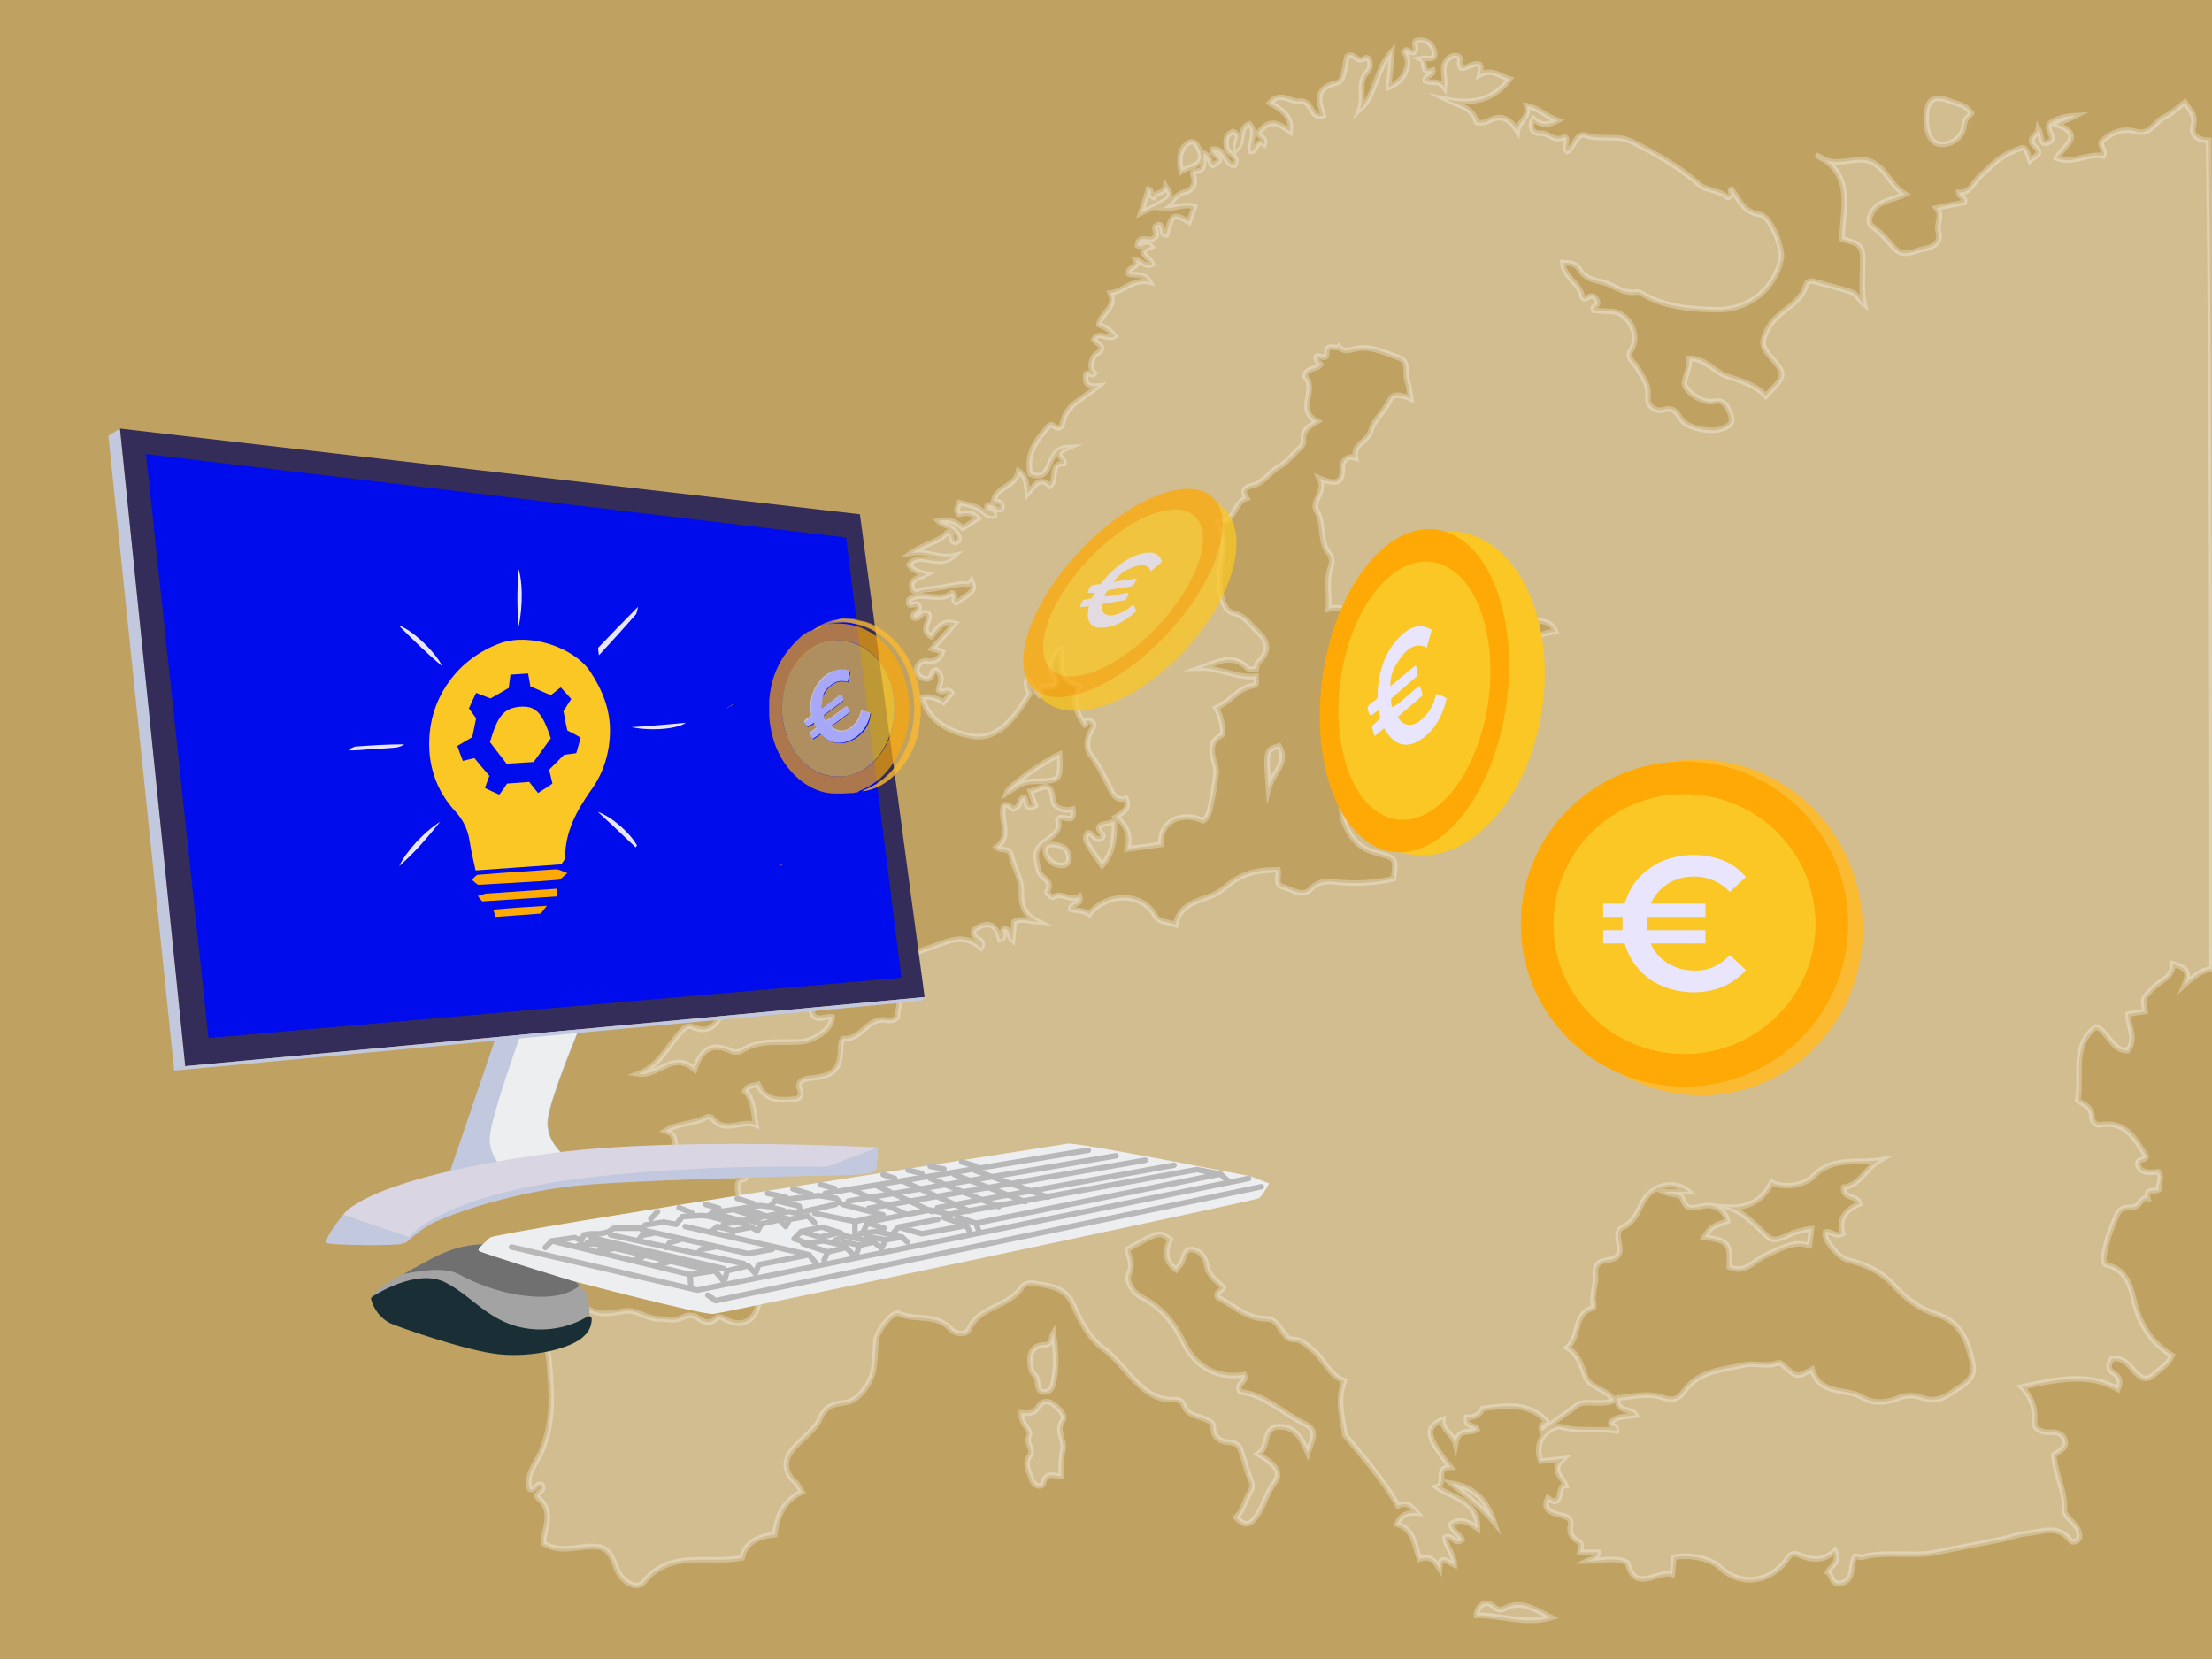 <?xml version="1.0" encoding="UTF-8"?>
<svg xmlns="http://www.w3.org/2000/svg" xmlns:xlink="http://www.w3.org/1999/xlink" version="1.1" id="Layer_1" x="0px" y="0px" viewBox="0 0 400 300" style="enable-background:new 0 0 400 300;" xml:space="preserve">
<style type="text/css">
	.st0{fill:#BFA161;}
	.st1{opacity:0.3;}
	.st2{fill:#FFFFFF;}
	.st3{fill:none;stroke:#FFFFFF;stroke-miterlimit:10;}
	.st4{fill:#F3F2EF;}
	.st5{fill:#A3A3A3;}
	.st6{fill:#707070;}
	.st7{fill:#1A2E35;stroke:#1A2E35;stroke-linecap:round;stroke-linejoin:round;}
	.st8{fill:#C2C8DE;}
	.st9{fill:#EDEEF0;}
	.st10{fill:#342D59;}
	.st11{fill:#000CEB;}
	.st12{fill:#D9D5E3;}
	.st13{fill:none;stroke:#B8B8B8;stroke-linecap:round;stroke-linejoin:round;}
	.st14{fill:#FABA31;}
	.st15{fill:#FEA905;}
	.st16{fill:#FAC724;}
	.st17{fill:#E8E5FD;}
	.st18{opacity:0.57;fill:#F9B931;}
	.st19{opacity:0.68;fill:#FEA905;}
	.st20{opacity:0.7;fill:#FAC724;}
	.st21{opacity:0.72;fill:#E8E5FD;}
	.st22{opacity:0.75;}
</style>
<rect class="st0" width="400" height="300"></rect>
<g class="st1">
	<path class="st2" d="M400,175.2c-1.8,0.2-3.1,1.2-4.9,2.8c1.2-2.8-0.5-3.1-2.2-3.7c0.1,2.4-2.1,2.9-3.4,4.2c-1.9,2-2.1,1.8-1.6,4.4   c-0.5,0.1-1,0.1-1.5,0.2c-0.5,0.1-1,0.2-1.6,0.3c0,2.3,1.7,4.4-0.1,6.6c-2.9,0-3.4-3.5-5.7-4.3c-4.5,3.4-2.4,8.6-3.3,13.3   c1,0.7,2.7,1.1,2.6,3.2c0,0.5,0.8,1.4,1.5,1.2c4.7-0.8,6.4,2.7,8.3,5.7c-0.2,1-1.6,0.1-1.5,1.6c0.6,1.6,2.3,1.3,3.7,1.2   c0.9,1.2-0.2,2.3,0.1,3.2c-0.6,0.6-2.5-0.5-2,1.6c-1.2-0.3-1.3,1.2-2.3,1.5c-1.1,0.3-2.6-0.2-3.3,1.5c-1.1,2.6-2.1,5.1-2.4,7.9   c0,0.4,0.2,1,0.4,1.1c3.8,0.8,4.5,3.9,5.2,6.9c1.1,4.1,3.1,7.3,6.8,9.5c-0.7,1.6-2,2.3-3.1,3.3c-1.4,1.3-2.3,1-3.5-0.2   c-1.1-1.2-2.1-2.8-4.3-2.5c-0.4,0.8-1,1.7,0.2,2.5c0.9,0.6,1.6,1.3,0.9,3c-5.5-3.1-11.1-1.7-17.4-0.4c1.9,2,2.5,4,2.3,6.5   c-0.1,1.1,1.3,1.7,2.5,1.7c1.3-0.1,2.6,0.1,3,1.4c0.5,1.5-1.1,2-2,2.7c0.2,3.5,2.1,6.4,1.9,9.9c-0.1,1.4,2.2,2.3,2.6,4   c0.1,0.5,0.3,1-0.1,1.4c-0.4,0.4-1.1,0.6-1.4,0.2c-2.2-3-5.2-1.6-7.8-1.3c-1.6,0.1-3.2,0.8-4.9,1.1c-3.8,0.8-7.7,1.5-11.5,2.3   c-4.1,0.9-9-0.3-13.5,0.9c-0.3,0.1-0.8-0.2-1.2-0.2c-1.1,1.6,0,4.3-2.6,4.9c-1.8,0.4-1.5-1.5-2.4-2c0.6-1.2,2.3-1.7,1.3-3.9   c-2.1,2.1-4.3,1.7-6.7,0.7c-1.4-0.6-1.9,0.9-2.5,1.6c-3.3,3.7-8.1,4-11.6,0.7c-1.6-1.5-5.3-2.4-8.3-1.8c-0.1,0.9-0.2,1.9-0.3,3.1   c-2.7-0.9-6.6,3.6-8.1-2.1c-2.3-1.2-4.9-0.3-7.4-0.3c0.8-0.4,1.9-0.3,2.1-1.6c-1.1,0-2.2,0-3.3,0c0.1-0.8,0.6-1.5-0.3-2   c-1.1-0.6-1.7-1.4-1.4-2.9c0.3-1.4-1-1.6-2.1-1.9c-1.5-0.4-3-1-2-3c3,2.2,1.5-2.4,3.2-2.3c-0.5-1.5-2.8-2.6-0.4-4.8   c-1.8,0.2-2.9,0.3-4.1,0.4c-0.8-2.4-0.3-4.4,2-5.8c0.7-0.4,1.2-0.5,2-0.3c3.2,0.8,6.5,0.2,9.7,0.6c0.1-1.3-1.1-0.5-1-1.5   c1.1-1.2,2.8-1,4.5-1.3c-0.8-1.4-3.5-0.3-3.3-3.1c2.7-0.2,5.4-1,8.1-0.1c1.7,0.6,2.8,0.5,4-1.2c2.6-3.7,7-3.8,10.9-4.7   c1.9-0.4,4,0.4,5.9-0.3c0.6-0.2,0.8,0.1,1.2,0.5c2.4,2.1,2.4,2.1,5.1,0.6c1.3,4.8,6.1,3.3,9.1,5.1c2,1.2,4.5,1,6.8,0   c1.3-0.5,2.7-0.4,4.1,0.1c1.8,0.6,3.4,0.3,5.1-0.9c2-1.4,4.6-2.4,3.9-5.4c-0.9-3.9-2-7.5-6.7-8.9c-2.9-0.9-5.4-2.8-7.5-5.1   c-2.2-2.5-5-3.8-8.2-4.6c-1.8-0.4-4.6-3.7-4.2-5.1c1-0.3,1.8,1,3.1,0.3c-0.8-2.7,0.6-4.4,3.1-5.4c-0.4-1.7-3.2-0.8-2.9-3   c3-0.4,4-3.5,6.5-4.9c-4.1,0.6-8.6-0.7-12,2.9c-1.7,1.8-5.6,2.2-7.5,1.1c-1.6,3.1-4,4.7-7.8,4.5c3,1.1,4.8,3.2,6.9,5.2   c1.6,1.6,3.7-0.4,5.6-0.8c0.7-0.1,1.5-0.5,2.5-0.5c-0.1,0.9-0.3,1.8-0.4,3c-2.9-0.9-5.1,0.6-7.5,1.6c-2.3,0.9-4,3.7-7,2.3   c0.2-4.3-0.2-4.8-4.5-5.4c1.3-1.9,1.3-1.9,4.2-2.9c-0.5-2-2.4-3.2-4.5-2.7c-1.6,0.3-3,0.9-3.7-1.4c-0.3-0.9-1.8-0.5-3.4-1.2   c2,0,3.2,0,4.6,0c-2.8-2.3-6.6-1.2-8.3,1.8c-0.9,1.7-1.6,3.8-3.8,4.7c-1,0.4-0.7,2.2-0.5,2.9c0.5,2.2-0.6,2.8-2.3,3   c-1.7,0.2-2.2,1.3-2,2.7c0.2,1.8-0.8,3.5-0.3,5.3c0,0.2,0,0.6-0.1,0.6c-3.7,1-2.3,5.2-4.7,7.2c2.2,1.2,2.5,3.4,3.4,5.4   c0.8,1.9,3.6,2,5.1,4.1c-2.3,1.2-5.3-0.3-7,1.1c-2,1.6-4.1,2.8-6,4.5c-0.7-1.3,0.7-1.3,0.8-1.8c-3.2-3.4-7.2-2.9-11.6-2.3   c-0.3,0.9-1.4,1.7-2.9,1.6c-0.3,1.8,1.5,1.3,1.9,2.2c-1.2,0.8-3.4-0.4-3.9,2.6c-0.5-1.9-2.5-2.5-2.3-4.4c-3.3,1.4-3.1,3,1.4,8.6   c-3,0-0.6,3-2.5,3.6c3.1,2.1,7.4,2.4,7.4,7.5c-1.5-1.1-3.1-2-4.8-0.8c0.1,1.3,1.5,1.8,2,2.8c-1.3,1.2-1.8-1.1-3.1-0.4   c0.1,1.7,1.7,3,1.7,5c-1.2-0.5-2.6-2.1-2.7,0.6c-0.8-1.2-1.5-2.4-3.6-1.7c-0.9-2.2-0.9-5.4-4.1-6.3c0.8-1.8,2-2.1,3.7-2   c-1.2-1.4-2.1-2.1-3.5-1.3c-2.7-4.8-6.2-8.7-9.6-12.8c-0.4-3-1.5-6.3-0.1-9.8c-2.8-1-3.7-4.1-6-5.8c-1-0.8-1.8-1.7-3.3-1.7   c-0.7,0-1-0.3-1.5-0.9c-0.9-1.1-1.5-2.8-3.2-2.8c-3.6,0-6-2.4-8.9-3.9c-0.5-1,0.8-1.1,1-1.8c-1.2-1.2-2.7-2.1-3-4   c-0.2-1.4-1.2-2.6-2.4-2.8c-1.8-0.4-1.6,1.7-2.3,2.6c-0.2,0.3-0.5,0.6-0.8,1c-2.2-1.6-2-3.5-1.1-5.5c-2-1.4-2-1.4-7.7,1.8   c0.1,1.4,1.1,2.6,0.3,4.3c-0.6,1.3,0.3,3.3,2.3,4.4c3.3,1.7,5.7,4.4,7.4,7.9c2.1,4.5,6,6.9,11.1,6.1c0.6,1.5-1.7,1.4-0.7,3.1   c4.3,0.4,7.6,3.8,11.7,5.8c2.5,1.2,1.2,2.9,0.5,5.2c-1.1-2.6-2.3-4.7-5-4.7c-3.4-0.1-1.8,3.7-4,4.9c2.1,1.4,4.7,2.9,3,5.2   c-1.5,1.9-1.9,4.2-3.3,6.1c-1.3,1.8-2.2,1.7-3.7,0.2c1.3-1.2,1.6-3,2.5-4.5c0.6-1,0.5-1.6,0.1-2.4c-0.6-1.4-0.9-2.8-1.4-4.3   c-0.4-1.2-0.6-2.3-2.5-2.4c-1.1,0-2.9-0.7-2.8-2.7c0-1-0.8-1.1-1.5-1.5c-1.4-0.6-3.3-0.7-3.9-2.6c-0.3-0.8-1-0.9-1.8-0.9   c-3.3,0.1-5.5-1.8-7.6-4.1c-1.6-1.7-3-3.6-4.9-5c-2.8-2-4.3-5.1-5.7-8.2c-1.5-3.2-4.5-3.3-7.3-3.8c-0.6-0.1-1.6,0.3-1.9,0.7   c-2.3,3.7-7.7,3.4-9.6,7.7c-0.5,1.1-2.5,0.9-3.4-0.2c-2.6-2.7-6.4-1.3-9.3-2.7c-1-0.5-4,3.2-4.1,5c-0.1,1.7-0.2,3.3-0.4,5   c-0.4,2.5-2.7,5.8-5,6.1c-2.2,0.3-3.7,0.5-4.8,3.1c-0.7,1.7-3.1,3.4-4.6,5.1c-2,2.2-1.9,4.4,0.4,6.4c0.4,0.4,0.6,1,1,1.6   c-3.2,1.5-4.5,4.3-4.9,7.7c-2.8,0.3-5.3,1.3-5.9,4.2c-6.2,1.2-13-1.6-17.8,4.4c-0.7,0.9-2,0.7-3,0c-1.2-0.8-1.8-2.1-2.3-3.4   c-0.5-1.5-1.4-2.8-3-3c-3.2-0.4-6.5,1.4-9.8-0.6c-0.2-2.2,2.2-5.7-1-8.2c-0.8-1.1,1.4-1.1,0.7-2.4c-1-0.5-1.2,1.2-2.2,0.8   c-0.8-2.6,1.1-4.6,2-6.6c2-4.6,2.1-9.1,1.7-14c-0.2-2.7-0.2-5-1.8-7.4c-0.9-1.4,1.2-1.8,2.5-1.9c1-0.1,2.6,0.8,2.5-1.7   c0-1.2,2.5-1.8,3.5-1.1c2.2,1.4,4.4,0.9,6.6,0.5c2.3-0.4,4.1,1.4,6.3,1.4c1.5,0,2.9,0.5,4.4-0.3c0.9-0.5,1.9-0.5,2.8,0.2   c1,0.7,2.1,1.1,3.2,0c0.6-0.6,1.3,0,1.9,0.3c2.7,1.3,5,0.3,5.7-2.7c0.6-2.4,1.2-4.8,0.7-7.3c-0.3-1.2-0.1-2.6,0.5-3.6   c1.5,0.1,1.2,1.7,2.3,2c0-2.2,0-2.2-2.6-3.9c0.7-2,1.1-3.7-1.8-4.6c-1.5-0.5-2.9-1.6-2.8-4.1c0-1.5,1.2-0.9,1.4-1.5   c-0.8-1.7-1.9,0.2-2.9-0.3c-0.5-1.9-5.9-4.2-9.5-4c-0.5-3.6-0.5-3.6-2.1-4.2c2.4-1.5,5.2-1.2,7.5-2.5c0.2-0.1,0.7-0.1,0.9,0.1   c2.3,3.1,5.3,0.3,8,1.3c-0.5-2.4-0.4-4.6-2-6.1c0.6-1.2,1.6-0.9,2.4-1.2c1.2,2.9,3.7,2.9,6.2,2.7c0.7-0.1,2-0.1,1.3-1.9   c-0.6-1.6,1.2-1.9,2.5-2c3.5-0.3,4.9-1.6,4.9-5.2c0-0.8,0.2-1.9,0.6-1.9c3.2,0.3,4.3-4,7.7-3.3c0.7,0.1,2.1,0,2-1   c-0.1-1,1.3-2.6-1.2-3c3-2.6,1.3-7.4,6.3-8.9c3.5-1,6.5-3.3,10-0.2c1.1-1.8-2.2-1.5-1.2-3.3c2.2-1.5,3.9-1.3,4.6,1.8   c1.4-0.3,0.1-1.5,0.8-2c1.2,0.2,0.6,1.3,1.5,2.1c0.1-1.3,0.2-2.3,0.3-3.3c1.3-0.7,2.6-0.1,4.4,0c-2.9-1.4-3.2-3.3-3.1-6   c0-1.6-1.4-4-1.9-6.2c-0.3-1.3-1.8-0.5-2.6-1.3c2.9-2.1,0.5-4.9,1.3-7.6c0.7-0.4,1.5,0.7,1.7,0.7c1.7-0.5,0.8-1.9,2.1-2.1   c0.4,0.7,0,2.6,1.9,1.5c-0.3-0.8-0.6-1.6-0.9-2.6c1.8-0.3,3.8-2.4,4.1,1.5c0.1,1.4,1.9,2.2,3.6,1.7c0.5,3.4-2.1,0.5-2.7,2   c0.7,1.8-1,2.9-2.5,4c-2.1,1.5-1.4,3.2-1,5.1c0.3,1.4,2.9,1.8,1.5,3.9c0,0.1,0.9,1,1,1c1.6-1.2,3.3,0.9,4.9-0.2   c0.6,1.6-1.5,1.1-1.6,2.3c1.1,0.3,2.4,0.2,3.4,0.9c2.9-3.7,9.3-4.3,11.9,0.3c0.7,1.3,2.3,1,3.7,1.6c0.7-3.7,3.9-4.2,6.7-5.3   c1.4-0.6,2.6-1.8,3.9-2.7c2.5-1.6,5.1-1.9,7.9-1.9c0.3,1.2-0.7,2.7,1,3.1c1.6,0.4,3.3,2,5,0.3c1.3-1.3,2.7-1.4,4.4-1.2   c3.5,0.4,7,0.2,10.5-0.6c0.5-4,0.4-3.7-3.6-4.8c-4.5-1.2-7.4-7.4-4.9-12.6c0.1-0.3,0.5-0.5,0.5-0.7c0.3-3.4,2.2-5.3,5.6-5.9   c0.5,2,2.8,3.2,3.8,5.3c0.3,0.6,1.1,1.1,1.8,0.7c1.4-0.9,2.7-2.1,2.5-3.8c-0.3-2.5-0.1-5,0.1-7.3c-1.4-0.8-1.3,0.7-2.3,0.9   c-0.9-1.2-3.1-1.9-1.4-4.2c0.1-0.1,0.1-0.2,0.1-0.3c-2.6-0.6-2.4-2.9-1.3-4c1.7-1.7,4.2-3.3,6.8-2.7c1.8,0.4,1.4-1.1,1.8-1.3   c3.7-0.1,6.6,1.8,10,1.8c1.4,0,2.6-0.1,2.1-1.9c-0.6-2.1,1-0.2,1.5-0.9c1.4-1.7,3.5-2.7,6.2-3c-1.1-2.9-4.6-1.2-5.8-3.4   c-0.5-0.7,1.1-1.5-0.3-2.4c-3.7,2.1-8,2-11.8,2.1c-4.7,1.6-8.8,3.9-13.4,5c-0.3-1.3-2.1-2.1-0.8-4c-3.3,0.9-5.5-2.5-9-1.4   c0.3-2.6-0.5-5.2,0.5-7.8c0.2-0.6,0.1-1.6-0.2-2c-2.1-2.3-0.9-5.4-2.4-7.9c-1.1-1.8,1.8-3.4,0.5-5.9c2.7,1.1,4.3,1.1,4.1-1.9   c0-1,0.7-2.4,2.4-1.8c-0.5-2.5,2.3-3,2.8-4.9c0.6-2.2,2.5-3.5,3.4-5.5c0.6-1.5,2.4-0.9,3.8-0.3c-0.2-1.1-0.2-2-0.6-3.1   c-0.5-1.4,0.3-3.6-1.3-4.2c-2.5-0.9-5-2.2-7.8-1.8c-1.1,0.2-2.3,0.9-3.3-0.3c-0.6,0.6-2.2-0.8-2.2,1.2c0,1.4-1.2,0.3-1.8,0.5   c-0.3,0.7,0.3,1.1,0.7,1.5c-0.8,1.1-2.7,0.5-2.8,2.2c2.3,2.3-1.8,6.1,2.2,8.1c-1.5,0.9-2.7,1.6-2.5,3.4c0.1,0.5-0.3,1.2-0.7,1.5   c-1.2,1-2.3,2.5-3.4,3.1c-1.7,0.9-2.7,2.6-4.5,3.4c-0.7,0.3-3.1,0.4-1.7,2.5c-2.3,0.7-2,4.3-5,4.4c1.2,2.4,0.9,5,0.4,7.4   c-0.7,3.8,0,8.4,2.1,8.9c2.2,0.5,3,2,4.4,3.3c2.2,2,2.3,3.7,0.2,5.7c-0.2,0.2-0.2,0.7-0.3,1.1c-0.5,0-1.2,0.3-1.5,0   c-2.8-2.9-5.7-1.1-8.6-0.1c3.4-0.1,6.6,1.9,10,1.5c0,0.7,0.4,1.6-0.6,1.7c-2.7,0.5-4.1,3-6.6,4c1,1.5,1.5,4.7,1.1,4.9   c-3.4,1.7-1,4.8-1.1,6.7c-0.2,2.5-0.7,4.8-1.2,7.1c-0.2,0.7-0.5,1.3-1.1,1.7c-4.2-1.8-7.9,0.2-7.7,4.3c-1.9,0.3-3.8,0.5-6,0.8   c0.6-2.4-0.1-4.2-2.1-5.8c1.2-0.8,2.6-1.4,1.8-3.3c-2,0.6-2.6-1.3-3.2-2.5c-1-1.9-1.9-3.8-3.3-5.6c-0.7-0.9-0.6-3,0.3-4.3   c0.6-0.8,0.4-1.4-0.4-1.7c-0.9-0.4-0.4,0.7-0.8,0.8c-2-2.9-2.2-4.8-1-7c-3.1-1.1-3.6-2.1-3.2-6.7c-1,0.3-2.5,3.1-1.9,3.9   c1.4,1.9,1.5,3-1.4,2.9c-1.1-0.1,0.3,1.3-0.7,1.6c-0.7-0.9-1.4-1.9-2.2-2.9c-0.5,1.2,0.3,2.1,0.4,2.5c-2.6,4.3-5.7,8.6-10.6,7.7   c-3.1-0.6-7.6-2.2-8.9-7c1.8-0.3,2.9,0.3,3.9,0.9c0.5-0.6,1.1-1.2,1.5-1.7c-0.7-1.1-1.6,0.3-2.4-0.5c0.2-1.1,1.1-2.5-0.4-3.6   c-0.2,0.1-0.6,0.1-0.6,0.3c-0.2,1-0.8,1.5-1.6,1.2c-0.7-0.2-1.5-0.9-1.3-1.8c0.2-0.9,1-1.5,1.7-1.4c1.4,0.2,2.4-0.1,2.9-1.6   c-0.5-0.2-1.1-0.4-1.8-0.6c1.4-1.5,2.7-3,4.1-4.6c-2.4-0.7-3.2,1-4.3,2.4c-2.2-1.2,0.1-2.9-0.5-4.1c-1.3-0.9-1.5,1.3-2.7,0.7   c-0.5-1.1,1.7-1.1,0.8-2.3c-0.2-0.7-2.1,1-1.6-1c2.5-1.6,5.5,0.7,7.8-1.2c1,0.4-0.2,1.4,0.7,1.8c3.4-2.3,3.4-2.3,2.8-3.9   c-0.5,0.9-1.3,0.4-2,0.5c-2.1,0.3-4.2,0.9-6.4,1c-0.8,0-1.9,1.1-2.3-0.2c-0.5-1.3,0.7-1.9,1.8-2.2c0.2,0,0.3-0.2,0.7-0.4   c-1.4-0.3-2.5-0.7-3.1-1.7c2.1-2.6,5.1,1,8.1-1.6c-2.9,0.6-4.7-1-7.7-0.5c2.6-1.8,5-1.9,6.5-3.7c1.2,0.1,0.4,1.6,1.4,1.8   c1.4-0.2,0.6-2.1-1.4-3c-0.5-0.2-1.1-0.4-1.6-0.9c1.7-0.4,3.1,0,4.4,1.3c1-0.6,1.8-1.2,2.8-1.8c-1.1-1.1-2.3-1-3.5-0.7   c-0.7-0.8-0.1-1.4,0.1-2.1c1.2,0.3,2.4,0.5,3.4,1c0.9,0.5,1.5,1.6,2.9,1.4c0.2-1.1-1.6-0.7-1.3-1.8c1.1-0.8,1.6,1.1,2.6,0.6   c0.5-1.4-0.8-1.3-1.4-1.6c0.6-2.6,4-2.5,4.5-5.3c1.5,1,1.4,2.4,1.6,4.1c1.3-1.5,2.2-3.3,4.1-1.4c1.4-1.3-0.2-4.1,2.5-4.1   c0.3-1.1-2.5-1.5,0.8-2.9c-4.5,0.1-2.4,6.6-6.9,4.8c-0.7-3.2,0.7-5.7,2.8-8c0.5-0.6,0.7-1.3,1.6-0.6c0.7,0.5,1.3,0.2,1.4-0.4   c0.6-3.6,3.8-4.6,6.5-6.9c-2.2,0.2-2.5-0.8-2.2-2.2c0.5-0.4,1.1,0.6,1.5-0.1c-1.3-1.2-0.1-3.2,0.2-3.4c2.4-1.3,0.2-1.9-0.3-2.7   c0.9-1.7,2.4,0.2,3.8-0.6c-0.9-1.2-1.9-1.7-2.9-2.1c0.4-2.1,3.3-3.1,2.1-5.7c2.4-0.3,4.1-2.7,7.1-2c-1.1-1.9-2.6-1-3.8-1.5   c-0.3-1.4,2.1-1,1.3-2.5c1.2,0.2,1.7,1.4,3,0.8c-0.2-1.1-3.3-2.1-0.2-3.2c-0.9-1-1.6,0.3-2.5-0.2c0.2-2.3,2.4-0.4,3-1.4   c1.3-0.5-0.9-2,0.9-2.4c0.9,0.2,0.1,1.8,1.3,1.9c1-3.8,1.2-4,4.1-2.4c0.3-0.9,0.7-1.8,1-2.7c-1.8-0.7-3.4,0.4-5.7,0.2   c1.9-0.9,2.2-2.6,4.1-2.9c0.9-0.1,2-1.4,1.4-2.8c-0.2-0.5-0.1-0.9,0.2-0.9c2.3-0.1,1.5-1.8,1.7-3.3c1.2,0.5,0.9,1.7,1.6,2.2   c0.4-0.3,0.8-0.5,1.2-0.8c0.1-1-1.3-0.9-1.3-2.1c2.4-0.4,2.2,2.9,4,2.9c1.1-1.7-1.2-1.9-1.4-3.2c-0.2-1.4-0.1-2.3,1.1-2.9   c1.9,0.6,0.1,2.1,0.6,3.3c1.7-1.4,0.4-3.9,2.4-4.7c1.5,1.5,0,3.3,0.3,5c1.2,0,0.8-2.4,2.4-1.3c0.5-1.3-1-1.3-1.1-2   c1.8-2.3,3-2.4,5.8-0.3c0.4-2.8-1.6-4-3.7-5.2c2-2.2,3.8-0.1,5.3-0.3c2.6-0.3,1.9,3.4,4.4,2.6c-0.8-2.5-1.7-5,2.4-5.9   c1.5-0.3,1.4-3.2,1.9-4.8c1.2-1,1.7,1.4,3.3,0.3c0.7-0.5,1.3,1.4,0.4,2.4c-2,2-0.5,4.6-1.4,6.9c3-2.7,2.7-7,5.8-10.5   c-0.2,2.7-0.4,4.6-0.6,6.5c2.9-1.1,4.4-4.4,2.8-6.4c0.6-1.1,1.2,0.5,1.8,0c0.7-0.5-0.2-1.3,0.3-2c1.9-0.6,3.1,0.6,3.4,2.1   c0.3,1.6-1.3,0.9-2.5,1.1c1.2,0.5-0.2,2.9,2.2,2.1c0.2,1-1.4,0.8-1.4,1.9c1,0.6,2.4-0.3,3.5,1.2c0.2-2.2-0.7-3.6,0.5-5   c1-1.2,2.4-0.8,2.3-0.1c-0.3,2.6,1.1,1.4,2,1.1c1.9-0.7,2,0.1,1.6,1.7c2.1-1.2,3.7,0.3,5.4,0.8c-2.9,3.8-6.7,4.6-11.4,3.7   c2.2,1.1,4.7,1.4,5.4,4.1c0,0.1,1.5,0.2,2.1-0.2c2.3-1.3,3.9-0.5,5.3,1.8c0.2-1.8,2.3-2.5,1.7-4.6c2,0.4,3.4,1.9,5.6,2.7   c-2,1-3.2,0.8-4.4-0.3c-0.9,1.6,0,2.7,1.2,2.6c1.5-0.2,2.2,1.5,4.1,0.8c1.5-0.5-0.1,1.7,0.8,2.5c1.3-0.8,1.6-3.5,3.4-2.9   c2.8,0.9,5.7-0.2,8.3,1.1c4.3,2.2,8.4,4.4,12.1,7.7c1.3,1.2,3.9,1.1,5.2,2.4c1.3-0.3,0.1-1.2,0.7-1.5c1.4,1.9,2.2,4.2,5.2,4.6   c1.8,0.2,4.2,6.1,3.8,8c-1.2,5.5-5.9,9.4-12,9.2c-4.6-0.1-9.4-0.5-13.5-3.1c-0.2-0.1-0.4-0.1-0.6-0.1c-2.6,0.5-4.4-1.5-6.7-1.9   c-1.6-0.3-2.9-0.9-3.7-2.2c-0.8-1.3-1.9-1.1-3-1.2c0.2,2.7,3.1,3.7,3.5,6.1c0.5,1.4,1.6-1.2,2.6,0.6c0.8,1.4-1.1,1-0.5,1.9   c0.8,0.1,1.9,0.2,3,0.2c3.3,0,5.5,4.3,3.8,6.9c-1,1.6,0.4,2.2,0.9,3c1,1.8,2.4,3.3,2.1,5.6c-0.2,1.7,1.5,2.7,2.8,2.3   c1.9-0.6,2.5,0.6,3.2,1.7c1.2,1.7,5.5,2.5,7.5,1.7c1.6-0.6,2-1.3,1.3-2.9c-0.6-1.5-1.2-2.4-3-2c-1.9,0.4-5.5-2-5.2-3.6   c0.3-1.4,1-2.7,0.9-4.2c3,0,4.5,2.5,7,3.3c2.4,0.8,5,1.5,6.8,3.5c3.7-3.8,3.8-3.8,0.6-7.4c-1.5-1.7-1.3-2.7-0.2-4.8   c1.7-3.3,5.9-4.2,6.9-7.9c0.2-0.6,0.8-0.8,1.5-0.6c2.3,0.7,4.7,1.2,6.9,2c0.8,0.3,1.2,1.4,2.1,2.1c-0.7-3-0.1-6-0.3-9   c-0.2-2.2-2-2.2-3.7-2.8c0-5.3,2.5-11.6-4.7-15.2c2.7,2.1,5.3,1,7.8,0.9c4.5-0.2,5,4.3,8.3,6.2c-2.4,1.2-4.8,1.1-6,3.3   c-0.6,1.2-0.8,1.9,0.3,2.7c1.5,1.1,2.6,2.5,3.8,3.8c1.6,1.8,3.7,0.4,5.3,0.1c1.1-0.2,3.4-0.8,2.6-3.2c-0.4-1.3,0.9-2.8-0.3-4.2   c1.8-0.4,3.4-0.7,5-1c0.4-0.9-0.9-0.9-1-1.8c2.1,0.2,2.6-1.8,3.8-2.9c1.9-1.7,3.4-3.5,5.9-4.5c2.3-0.9,2.2-1.3,3.2,1.6   c0.7-0.7,2.4-1.1,1-2.4c-1.8-1.6,0.3-1.9,0.5-3.3c0.7,1.2,0.2,3.1,1.7,2.5c1.8-0.7-0.3-2.1,0.3-3.4c1.2-1,2.9-1.4,4.8-1.5   c-1,0.5-2.1,0.9-3.5,1.6c5.4,2,1,4,0,6.1c3,1.2,5.6-1,8.4-0.4c0.6-0.9-0.6-1.7-0.3-2.6c1.8-1.7,3.9-2.5,6.3-1.8   c2.6,0.7,3.4-1.9,5.2-2.7c1.3-0.6,2.4-1.7,3.6-2.6c0.8,1.4,2.1,2.2,1.5,4.3c-0.5,1.7,1,2.6,2.8,2.6C400,75.4,400,125.3,400,175.2z"></path>
	<path class="st2" d="M123.5,137.3c3.2-1.5,6.4-1,10.1-0.3c-2.4,3.1-1.6,7.8-6.5,8.6c0.6,1,2,0.1,2.2,1.6c-1.5,0.2-2.3,2-4.1,1.9   c0.9,0.2,1.7,0.5,2.6,0.5c4.2-0.2,5.8,1,7.1,5c0.8,2.4,1.2,4.9,4.4,5.9c2.3,0.7,1.9,3.9,3.4,5.5c-0.5,0.5-1.4-0.3-1.9,0.5   c0.7,0.4,1.6,0.8,2.2,1.4c1,0.9,2.3,1.9,0.9,3.5c-0.6,0.6-0.4,1.1,0.2,1.5c0.4,0.3,0.7,0.6,1.2,0c1.8-2.3,3.8-1.3,5.5,0.1   c1.6,1.3,0.9,4-0.8,5.8c-1.2,1.2-1.8,3-3.3,4.1c0.8,2.2,2.5,0.7,3.8,1c0,2.2-3.3,4.4-6,4.5c-3.5,0.2-7.1-0.5-10.4,1.6   c-0.5,0.3-1.5,0.3-2,0c-3.3-1.5-5.3-0.3-6.5,3.4c-3.9-3.5-6.6,1.4-10.2,0.8c3.7-1.4,5.2-4.8,7.6-7.5c0.7-0.8,1.4-1.4,2.2-1   c3.1,1.3,4.5-0.3,5.7-3.4c-3.5,3.2-6,1-9.3-0.7c-0.3,0.1-1.2,0.5-2.1,0.9c-1.1-0.3-1-1.3-1.2-2.3c3-1.2,6.8-1.9,5.2-6.6   c-0.4-1.2-1.5-0.3-2.4-0.1c2-3.5,5.1-3.8,9-3.5c-2.6-2.4-0.8-4.7-0.6-7c-4-0.5-4.5-2.1-1.5-7c-3.2,2.4-6,2.4-9.1,2   c1.6-3,2-6.1,1.3-9.6c-0.8,0.9-1.7,1.5-2.9-0.3c0.1,2.1,0.5,3.4-0.6,4.5c-0.3-3.1,0.6-5.7,1.7-8.8c-1.3,0.7-2.7,1.8-3.2,0.5   c0.2-2.4,2.9-3.4,1-6.1c-0.5-0.8-0.3-3.5,2.7-3.3c-1.5-2.1,0.4-3.4,0.4-5.5c2.8,1.3,5.2,0,7.9-0.2   C127.8,132.7,122.1,133.4,123.5,137.3z"></path>
	<path class="st2" d="M100.5,173.8c-1.2-1-2.2,0.2-3.3-0.7c0.8-1.3,0.5-3.3,3.1-3.5c-2.1-0.3-3.4-1.4-5-2.3c0.2-1.3,1.3-1.8,2.1-2.8   c-0.6-0.9-1.2-2-2-3.2c3.1-0.9,7,2.3,9.1-2.1c-0.4-0.6-1.3,0-2-0.5c0-0.9,1.3-0.9,1.3-2c0-1.5,0.9-2,2.4-1.6   c0.4,0.1,1.3,0.5,2.2-0.6c1.2-1.4,1,0.6,1.1,1.3c4.6-1.6,4.6-1.6,6.7,6.1c-1.2,0.9-2.3,1.7-3.5,2.6c1.1,4.3,2,8.4-1,12.3   c-0.1,0.2,0.2,0.8-0.4,0.7c-3.2-0.5-5.6,1.7-8.5,2.3c-1.1,0.2-1.7,1.9-3.4,2.2c-1.7,0.3-3,0.2-3.6-1.4c-0.6-1.5-2.1-0.2-2.9-1.5   C95.9,177.8,95.7,172.8,100.5,173.8z"></path>
	<path class="st2" d="M184.7,255.5c1.1,0.1,2.2,0.2,2.9-0.9c0.7-1.1,1.6-1.5,2.7-0.8c1.1,0.7,2.5,2.3,1.9,3c-1.4,1.9,0.4,3.5,0,5.4   c-0.3,1.4-0.3,2.9-0.3,4.7c-1.1,0.2-2.6-1-3.2,1.2c-0.3,1.2-1.8,0.5-2.1-0.5c-0.4-1.4-1.5-2.8-0.4-4.3c0.9-1.2-0.8-2.2-0.1-3.7   C186.6,258.6,184.5,257.5,184.7,255.5z"></path>
	<path class="st2" d="M356.5,20.5c-0.5,0.6-1.2,0.9-1.3,2c-0.2,2.5-2.5,3.8-4.4,3.6c-1.8-0.2-2.5-2.5-2.5-4.5   c0.1-3.8,1.3-4.6,4.9-3.1C354.4,18.9,355.6,19.1,356.5,20.5z"></path>
	<path class="st2" d="M190.5,241c0.4,3.1,0.6,5.7,0.1,8.4c-0.2,0.9-0.3,2.1-1.5,2.3c-1.4,0.1-1.4-0.9-1.5-2c0-0.8-0.9-1.2-1.1-2   c-0.6-2.3-0.2-4.4,2.3-4.5C190.5,243.1,189.9,242,190.5,241z"></path>
	<path class="st2" d="M280.5,292.5c-4.8,1.4-9.1-0.5-13.5-0.4c0-1.6,1.5-2.7,2.7-1.9c0.7,0.5,1.4,1.2,2.1,0.8   C275.1,289.1,277.6,291.1,280.5,292.5z"></path>
	<path class="st2" d="M201.5,148.5c0.1,3.3-0.3,5.8-2.2,8c-3.3-4.7-3.3-4.7-2.6-5.9c1-0.1,1.2,1.8,2.6,0.9c0.6-0.7-0.7-0.9-0.6-1.9   C199,148.8,200.2,149.2,201.5,148.5z"></path>
	<path class="st2" d="M191.6,136.4c0.2,4.8,0.2,4.8-4.4,4.9c-2.1,0.1-2.1,0.1-5.2,2.1C182.4,142.2,188.2,138,191.6,136.4z"></path>
	<path class="st2" d="M229.4,142.6c-0.5-7-0.5-7,1.9-7.7C233.1,137.9,230.2,139.6,229.4,142.6z"></path>
	<path class="st2" d="M213.6,31c-0.4-2.1-0.4-3.9,1.2-5.1c1.3-0.9,1.9,0.8,2.1,1.3C218,30.1,215.2,29.9,213.6,31z"></path>
	<path class="st2" d="M250.7,128.2c-0.6,2.2-3.8,2.2-3.9,4c0.7-1-2-2.5-0.9-3.7C247.1,127.3,249,126.8,250.7,128.2z"></path>
	<path class="st2" d="M190.2,152.7c2.1,0.1,3.1,0.9,3.1,2.6c0,0.8-0.5,1.2-1.4,1.2c-1.6-0.1-2.6-1.1-2.9-2.6   C188.9,152.8,189.9,152.7,190.2,152.7z"></path>
	<path class="st2" d="M262.4,268.2c3.8,0.6,6.4,2.8,7.8,7.1C267.8,272.4,265.1,270.4,262.4,268.2z"></path>
	<path class="st2" d="M208.6,35.7c0.3-1.1,2.1-0.6,2.2-2c1.3,2,1.3,2-4.5,4.8c0.5-1.5,1-2.9,1.4-4.3   C208.5,34.4,207.7,35.4,208.6,35.7z"></path>
</g>
<g class="st1">
	<path class="st3" d="M400,175.2c-1.8,0.2-3.1,1.2-4.9,2.8c1.2-2.8-0.5-3.1-2.2-3.7c0.1,2.4-2.1,2.9-3.4,4.2c-1.9,2-2.1,1.8-1.6,4.4   c-0.5,0.1-1,0.1-1.5,0.2c-0.5,0.1-1,0.2-1.6,0.3c0,2.3,1.7,4.4-0.1,6.6c-2.9,0-3.4-3.5-5.7-4.3c-4.5,3.4-2.4,8.6-3.3,13.3   c1,0.7,2.7,1.1,2.6,3.2c0,0.5,0.8,1.4,1.5,1.2c4.7-0.8,6.4,2.7,8.3,5.7c-0.2,1-1.6,0.1-1.5,1.6c0.6,1.6,2.3,1.3,3.7,1.2   c0.9,1.2-0.2,2.3,0.1,3.2c-0.6,0.6-2.5-0.5-2,1.6c-1.2-0.3-1.3,1.2-2.3,1.5c-1.1,0.3-2.6-0.2-3.3,1.5c-1.1,2.6-2.1,5.1-2.4,7.9   c0,0.4,0.2,1,0.4,1.1c3.8,0.8,4.5,3.9,5.2,6.9c1.1,4.1,3.1,7.3,6.8,9.5c-0.7,1.6-2,2.3-3.1,3.3c-1.4,1.3-2.3,1-3.5-0.2   c-1.1-1.2-2.1-2.8-4.3-2.5c-0.4,0.8-1,1.7,0.2,2.5c0.9,0.6,1.6,1.3,0.9,3c-5.5-3.1-11.1-1.7-17.4-0.4c1.9,2,2.5,4,2.3,6.5   c-0.1,1.1,1.3,1.7,2.5,1.7c1.3-0.1,2.6,0.1,3,1.4c0.5,1.5-1.1,2-2,2.7c0.2,3.5,2.1,6.4,1.9,9.9c-0.1,1.4,2.2,2.3,2.6,4   c0.1,0.5,0.3,1-0.1,1.4c-0.4,0.4-1.1,0.6-1.4,0.2c-2.2-3-5.2-1.6-7.8-1.3c-1.6,0.1-3.2,0.8-4.9,1.1c-3.8,0.8-7.7,1.5-11.5,2.3   c-4.1,0.9-9-0.3-13.5,0.9c-0.3,0.1-0.8-0.2-1.2-0.2c-1.1,1.6,0,4.3-2.6,4.9c-1.8,0.4-1.5-1.5-2.4-2c0.6-1.2,2.3-1.7,1.3-3.9   c-2.1,2.1-4.3,1.7-6.7,0.7c-1.4-0.6-1.9,0.9-2.5,1.6c-3.3,3.7-8.1,4-11.6,0.7c-1.6-1.5-5.3-2.4-8.3-1.8c-0.1,0.9-0.2,1.9-0.3,3.1   c-2.7-0.9-6.6,3.6-8.1-2.1c-2.3-1.2-4.9-0.3-7.4-0.3c0.8-0.4,1.9-0.3,2.1-1.6c-1.1,0-2.2,0-3.3,0c0.1-0.8,0.6-1.5-0.3-2   c-1.1-0.6-1.7-1.4-1.4-2.9c0.3-1.4-1-1.6-2.1-1.9c-1.5-0.4-3-1-2-3c3,2.2,1.5-2.4,3.2-2.3c-0.5-1.5-2.8-2.6-0.4-4.8   c-1.8,0.2-2.9,0.3-4.1,0.4c-0.8-2.4-0.3-4.4,2-5.8c0.7-0.4,1.2-0.5,2-0.3c3.2,0.8,6.5,0.2,9.7,0.6c0.1-1.3-1.1-0.5-1-1.5   c1.1-1.2,2.8-1,4.5-1.3c-0.8-1.4-3.5-0.3-3.3-3.1c2.7-0.2,5.4-1,8.1-0.1c1.7,0.6,2.8,0.5,4-1.2c2.6-3.7,7-3.8,10.9-4.7   c1.9-0.4,4,0.4,5.9-0.3c0.6-0.2,0.8,0.1,1.2,0.5c2.4,2.1,2.4,2.1,5.1,0.6c1.3,4.8,6.1,3.3,9.1,5.1c2,1.2,4.5,1,6.8,0   c1.3-0.5,2.7-0.4,4.1,0.1c1.8,0.6,3.4,0.3,5.1-0.9c2-1.4,4.6-2.4,3.9-5.4c-0.9-3.9-2-7.5-6.7-8.9c-2.9-0.9-5.4-2.8-7.5-5.1   c-2.2-2.5-5-3.8-8.2-4.6c-1.8-0.4-4.6-3.7-4.2-5.1c1-0.3,1.8,1,3.1,0.3c-0.8-2.7,0.6-4.4,3.1-5.4c-0.4-1.7-3.2-0.8-2.9-3   c3-0.4,4-3.5,6.5-4.9c-4.1,0.6-8.6-0.7-12,2.9c-1.7,1.8-5.6,2.2-7.5,1.1c-1.6,3.1-4,4.7-7.8,4.5c3,1.1,4.8,3.2,6.9,5.2   c1.6,1.6,3.7-0.4,5.6-0.8c0.7-0.1,1.5-0.5,2.5-0.5c-0.1,0.9-0.3,1.8-0.4,3c-2.9-0.9-5.1,0.6-7.5,1.6c-2.3,0.9-4,3.7-7,2.3   c0.2-4.3-0.2-4.8-4.5-5.4c1.3-1.9,1.3-1.9,4.2-2.9c-0.5-2-2.4-3.2-4.5-2.7c-1.6,0.3-3,0.9-3.7-1.4c-0.3-0.9-1.8-0.5-3.4-1.2   c2,0,3.2,0,4.6,0c-2.8-2.3-6.6-1.2-8.3,1.8c-0.9,1.7-1.6,3.8-3.8,4.7c-1,0.4-0.7,2.2-0.5,2.9c0.5,2.2-0.6,2.8-2.3,3   c-1.7,0.2-2.2,1.3-2,2.7c0.2,1.8-0.8,3.5-0.3,5.3c0,0.2,0,0.6-0.1,0.6c-3.7,1-2.3,5.2-4.7,7.2c2.2,1.2,2.5,3.4,3.4,5.4   c0.8,1.9,3.6,2,5.1,4.1c-2.3,1.2-5.3-0.3-7,1.1c-2,1.6-4.1,2.8-6,4.5c-0.7-1.3,0.7-1.3,0.8-1.8c-3.2-3.4-7.2-2.9-11.6-2.3   c-0.3,0.9-1.4,1.7-2.9,1.6c-0.3,1.8,1.5,1.3,1.9,2.2c-1.2,0.8-3.4-0.4-3.9,2.6c-0.5-1.9-2.5-2.5-2.3-4.4c-3.3,1.4-3.1,3,1.4,8.6   c-3,0-0.6,3-2.5,3.6c3.1,2.1,7.4,2.4,7.4,7.5c-1.5-1.1-3.1-2-4.8-0.8c0.1,1.3,1.5,1.8,2,2.8c-1.3,1.2-1.8-1.1-3.1-0.4   c0.1,1.7,1.7,3,1.7,5c-1.2-0.5-2.6-2.1-2.7,0.6c-0.8-1.2-1.5-2.4-3.6-1.7c-0.9-2.2-0.9-5.4-4.1-6.3c0.8-1.8,2-2.1,3.7-2   c-1.2-1.4-2.1-2.1-3.5-1.3c-2.7-4.8-6.2-8.7-9.6-12.8c-0.4-3-1.5-6.3-0.1-9.8c-2.8-1-3.7-4.1-6-5.8c-1-0.8-1.8-1.7-3.3-1.7   c-0.7,0-1-0.3-1.5-0.9c-0.9-1.1-1.5-2.8-3.2-2.8c-3.6,0-6-2.4-8.9-3.9c-0.5-1,0.8-1.1,1-1.8c-1.2-1.2-2.7-2.1-3-4   c-0.2-1.4-1.2-2.6-2.4-2.8c-1.8-0.4-1.6,1.7-2.3,2.6c-0.2,0.3-0.5,0.6-0.8,1c-2.2-1.6-2-3.5-1.1-5.5c-2-1.4-2-1.4-7.7,1.8   c0.1,1.4,1.1,2.6,0.3,4.3c-0.6,1.3,0.3,3.3,2.3,4.4c3.3,1.7,5.7,4.4,7.4,7.9c2.1,4.5,6,6.9,11.1,6.1c0.6,1.5-1.7,1.4-0.7,3.1   c4.3,0.4,7.6,3.8,11.7,5.8c2.5,1.2,1.2,2.9,0.5,5.2c-1.1-2.6-2.3-4.7-5-4.7c-3.4-0.1-1.8,3.7-4,4.9c2.1,1.4,4.7,2.9,3,5.2   c-1.5,1.9-1.9,4.2-3.3,6.1c-1.3,1.8-2.2,1.7-3.7,0.2c1.3-1.2,1.6-3,2.5-4.5c0.6-1,0.5-1.6,0.1-2.4c-0.6-1.4-0.9-2.8-1.4-4.3   c-0.4-1.2-0.6-2.3-2.5-2.4c-1.1,0-2.9-0.7-2.8-2.7c0-1-0.8-1.1-1.5-1.5c-1.4-0.6-3.3-0.7-3.9-2.6c-0.3-0.8-1-0.9-1.8-0.9   c-3.3,0.1-5.5-1.8-7.6-4.1c-1.6-1.7-3-3.6-4.9-5c-2.8-2-4.3-5.1-5.7-8.2c-1.5-3.2-4.5-3.3-7.3-3.8c-0.6-0.1-1.6,0.3-1.9,0.7   c-2.3,3.7-7.7,3.4-9.6,7.7c-0.5,1.1-2.5,0.9-3.4-0.2c-2.6-2.7-6.4-1.3-9.3-2.7c-1-0.5-4,3.2-4.1,5c-0.1,1.7-0.2,3.3-0.4,5   c-0.4,2.5-2.7,5.8-5,6.1c-2.2,0.3-3.7,0.5-4.8,3.1c-0.7,1.7-3.1,3.4-4.6,5.1c-2,2.2-1.9,4.4,0.4,6.4c0.4,0.4,0.6,1,1,1.6   c-3.2,1.5-4.5,4.3-4.9,7.7c-2.8,0.3-5.3,1.3-5.9,4.2c-6.2,1.2-13-1.6-17.8,4.4c-0.7,0.9-2,0.7-3,0c-1.2-0.8-1.8-2.1-2.3-3.4   c-0.5-1.5-1.4-2.8-3-3c-3.2-0.4-6.5,1.4-9.8-0.6c-0.2-2.2,2.2-5.7-1-8.2c-0.8-1.1,1.4-1.1,0.7-2.4c-1-0.5-1.2,1.2-2.2,0.8   c-0.8-2.6,1.1-4.6,2-6.6c2-4.6,2.1-9.1,1.7-14c-0.2-2.7-0.2-5-1.8-7.4c-0.9-1.4,1.2-1.8,2.5-1.9c1-0.1,2.6,0.8,2.5-1.7   c0-1.2,2.5-1.8,3.5-1.1c2.2,1.4,4.4,0.9,6.6,0.5c2.3-0.4,4.1,1.4,6.3,1.4c1.5,0,2.9,0.5,4.4-0.3c0.9-0.5,1.9-0.5,2.8,0.2   c1,0.7,2.1,1.1,3.2,0c0.6-0.6,1.3,0,1.9,0.3c2.7,1.3,5,0.3,5.7-2.7c0.6-2.4,1.2-4.8,0.7-7.3c-0.3-1.2-0.1-2.6,0.5-3.6   c1.5,0.1,1.2,1.7,2.3,2c0-2.2,0-2.2-2.6-3.9c0.7-2,1.1-3.7-1.8-4.6c-1.5-0.5-2.9-1.6-2.8-4.1c0-1.5,1.2-0.9,1.4-1.5   c-0.8-1.7-1.9,0.2-2.9-0.3c-0.5-1.9-5.9-4.2-9.5-4c-0.5-3.6-0.5-3.6-2.1-4.2c2.4-1.5,5.2-1.2,7.5-2.5c0.2-0.1,0.7-0.1,0.9,0.1   c2.3,3.1,5.3,0.3,8,1.3c-0.5-2.4-0.4-4.6-2-6.1c0.6-1.2,1.6-0.9,2.4-1.2c1.2,2.9,3.7,2.9,6.2,2.7c0.7-0.1,2-0.1,1.3-1.9   c-0.6-1.6,1.2-1.9,2.5-2c3.5-0.3,4.9-1.6,4.9-5.2c0-0.8,0.2-1.9,0.6-1.9c3.2,0.3,4.3-4,7.7-3.3c0.7,0.1,2.1,0,2-1   c-0.1-1,1.3-2.6-1.2-3c3-2.6,1.3-7.4,6.3-8.9c3.5-1,6.5-3.3,10-0.2c1.1-1.8-2.2-1.5-1.2-3.3c2.2-1.5,3.9-1.3,4.6,1.8   c1.4-0.3,0.1-1.5,0.8-2c1.2,0.2,0.6,1.3,1.5,2.1c0.1-1.3,0.2-2.3,0.3-3.3c1.3-0.7,2.6-0.1,4.4,0c-2.9-1.4-3.2-3.3-3.1-6   c0-1.6-1.4-4-1.9-6.2c-0.3-1.3-1.8-0.5-2.6-1.3c2.9-2.1,0.5-4.9,1.3-7.6c0.7-0.4,1.5,0.7,1.7,0.7c1.7-0.5,0.8-1.9,2.1-2.1   c0.4,0.7,0,2.6,1.9,1.5c-0.3-0.8-0.6-1.6-0.9-2.6c1.8-0.3,3.8-2.4,4.1,1.5c0.1,1.4,1.9,2.2,3.6,1.7c0.5,3.4-2.1,0.5-2.7,2   c0.7,1.8-1,2.9-2.5,4c-2.1,1.5-1.4,3.2-1,5.1c0.3,1.4,2.9,1.8,1.5,3.9c0,0.1,0.9,1,1,1c1.6-1.2,3.3,0.9,4.9-0.2   c0.6,1.6-1.5,1.1-1.6,2.3c1.1,0.3,2.4,0.2,3.4,0.9c2.9-3.7,9.3-4.3,11.9,0.3c0.7,1.3,2.3,1,3.7,1.6c0.7-3.7,3.9-4.2,6.7-5.3   c1.4-0.6,2.6-1.8,3.9-2.7c2.5-1.6,5.1-1.9,7.9-1.9c0.3,1.2-0.7,2.7,1,3.1c1.6,0.4,3.3,2,5,0.3c1.3-1.3,2.7-1.4,4.4-1.2   c3.5,0.4,7,0.2,10.5-0.6c0.5-4,0.4-3.7-3.6-4.8c-4.5-1.2-7.4-7.4-4.9-12.6c0.1-0.3,0.5-0.5,0.5-0.7c0.3-3.4,2.2-5.3,5.6-5.9   c0.5,2,2.8,3.2,3.8,5.3c0.3,0.6,1.1,1.1,1.8,0.7c1.4-0.9,2.7-2.1,2.5-3.8c-0.3-2.5-0.1-5,0.1-7.3c-1.4-0.8-1.3,0.7-2.3,0.9   c-0.9-1.2-3.1-1.9-1.4-4.2c0.1-0.1,0.1-0.2,0.1-0.3c-2.6-0.6-2.4-2.9-1.3-4c1.7-1.7,4.2-3.3,6.8-2.7c1.8,0.4,1.4-1.1,1.8-1.3   c3.7-0.1,6.6,1.8,10,1.8c1.4,0,2.6-0.1,2.1-1.9c-0.6-2.1,1-0.2,1.5-0.9c1.4-1.7,3.5-2.7,6.2-3c-1.1-2.9-4.6-1.2-5.8-3.4   c-0.5-0.7,1.1-1.5-0.3-2.4c-3.7,2.1-8,2-11.8,2.1c-4.7,1.6-8.8,3.9-13.4,5c-0.3-1.3-2.1-2.1-0.8-4c-3.3,0.9-5.5-2.5-9-1.4   c0.3-2.6-0.5-5.2,0.5-7.8c0.2-0.6,0.1-1.6-0.2-2c-2.1-2.3-0.9-5.4-2.4-7.9c-1.1-1.8,1.8-3.4,0.5-5.9c2.7,1.1,4.3,1.1,4.1-1.9   c0-1,0.7-2.4,2.4-1.8c-0.5-2.5,2.3-3,2.8-4.9c0.6-2.2,2.5-3.5,3.4-5.5c0.6-1.5,2.4-0.9,3.8-0.3c-0.2-1.1-0.2-2-0.6-3.1   c-0.5-1.4,0.3-3.6-1.3-4.2c-2.5-0.9-5-2.2-7.8-1.8c-1.1,0.2-2.3,0.9-3.3-0.3c-0.6,0.6-2.2-0.8-2.2,1.2c0,1.4-1.2,0.3-1.8,0.5   c-0.3,0.7,0.3,1.1,0.7,1.5c-0.8,1.1-2.7,0.5-2.8,2.2c2.3,2.3-1.8,6.1,2.2,8.1c-1.5,0.9-2.7,1.6-2.5,3.4c0.1,0.5-0.3,1.2-0.7,1.5   c-1.2,1-2.3,2.5-3.4,3.1c-1.7,0.9-2.7,2.6-4.5,3.4c-0.7,0.3-3.1,0.4-1.7,2.5c-2.3,0.7-2,4.3-5,4.4c1.2,2.4,0.9,5,0.4,7.4   c-0.7,3.8,0,8.4,2.1,8.9c2.2,0.5,3,2,4.4,3.3c2.2,2,2.3,3.7,0.2,5.7c-0.2,0.2-0.2,0.7-0.3,1.1c-0.5,0-1.2,0.3-1.5,0   c-2.8-2.9-5.7-1.1-8.6-0.1c3.4-0.1,6.6,1.9,10,1.5c0,0.7,0.4,1.6-0.6,1.7c-2.7,0.5-4.1,3-6.6,4c1,1.5,1.5,4.7,1.1,4.9   c-3.4,1.7-1,4.8-1.1,6.7c-0.2,2.5-0.7,4.8-1.2,7.1c-0.2,0.7-0.5,1.3-1.1,1.7c-4.2-1.8-7.9,0.2-7.7,4.3c-1.9,0.3-3.8,0.5-6,0.8   c0.6-2.4-0.1-4.2-2.1-5.8c1.2-0.8,2.6-1.4,1.8-3.3c-2,0.6-2.6-1.3-3.2-2.5c-1-1.9-1.9-3.8-3.3-5.6c-0.7-0.9-0.6-3,0.3-4.3   c0.6-0.8,0.4-1.4-0.4-1.7c-0.9-0.4-0.4,0.7-0.8,0.8c-2-2.9-2.2-4.8-1-7c-3.1-1.1-3.6-2.1-3.2-6.7c-1,0.3-2.5,3.1-1.9,3.9   c1.4,1.9,1.5,3-1.4,2.9c-1.1-0.1,0.3,1.3-0.7,1.6c-0.7-0.9-1.4-1.9-2.2-2.9c-0.5,1.2,0.3,2.1,0.4,2.5c-2.6,4.3-5.7,8.6-10.6,7.7   c-3.1-0.6-7.6-2.2-8.9-7c1.8-0.3,2.9,0.3,3.9,0.9c0.5-0.6,1.1-1.2,1.5-1.7c-0.7-1.1-1.6,0.3-2.4-0.5c0.2-1.1,1.1-2.5-0.4-3.6   c-0.2,0.1-0.6,0.1-0.6,0.3c-0.2,1-0.8,1.5-1.6,1.2c-0.7-0.2-1.5-0.9-1.3-1.8c0.2-0.9,1-1.5,1.7-1.4c1.4,0.2,2.4-0.1,2.9-1.6   c-0.5-0.2-1.1-0.4-1.8-0.6c1.4-1.5,2.7-3,4.1-4.6c-2.4-0.7-3.2,1-4.3,2.4c-2.2-1.2,0.1-2.9-0.5-4.1c-1.3-0.9-1.5,1.3-2.7,0.7   c-0.5-1.1,1.7-1.1,0.8-2.3c-0.2-0.7-2.1,1-1.6-1c2.5-1.6,5.5,0.7,7.8-1.2c1,0.4-0.2,1.4,0.7,1.8c3.4-2.3,3.4-2.3,2.8-3.9   c-0.5,0.9-1.3,0.4-2,0.5c-2.1,0.3-4.2,0.9-6.4,1c-0.8,0-1.9,1.1-2.3-0.2c-0.5-1.3,0.7-1.9,1.8-2.2c0.2,0,0.3-0.2,0.7-0.4   c-1.4-0.3-2.5-0.7-3.1-1.7c2.1-2.6,5.1,1,8.1-1.6c-2.9,0.6-4.7-1-7.7-0.5c2.6-1.8,5-1.9,6.5-3.7c1.2,0.1,0.4,1.6,1.4,1.8   c1.4-0.2,0.6-2.1-1.4-3c-0.5-0.2-1.1-0.4-1.6-0.9c1.7-0.4,3.1,0,4.4,1.3c1-0.6,1.8-1.2,2.8-1.8c-1.1-1.1-2.3-1-3.5-0.7   c-0.7-0.8-0.1-1.4,0.1-2.1c1.2,0.3,2.4,0.5,3.4,1c0.9,0.5,1.5,1.6,2.9,1.4c0.2-1.1-1.6-0.7-1.3-1.8c1.1-0.8,1.6,1.1,2.6,0.6   c0.5-1.4-0.8-1.3-1.4-1.6c0.6-2.6,4-2.5,4.5-5.3c1.5,1,1.4,2.4,1.6,4.1c1.3-1.5,2.2-3.3,4.1-1.4c1.4-1.3-0.2-4.1,2.5-4.1   c0.3-1.1-2.5-1.5,0.8-2.9c-4.5,0.1-2.4,6.6-6.9,4.8c-0.7-3.2,0.7-5.7,2.8-8c0.5-0.6,0.7-1.3,1.6-0.6c0.7,0.5,1.3,0.2,1.4-0.4   c0.6-3.6,3.8-4.6,6.5-6.9c-2.2,0.2-2.5-0.8-2.2-2.2c0.5-0.4,1.1,0.6,1.5-0.1c-1.3-1.2-0.1-3.2,0.2-3.4c2.4-1.3,0.2-1.9-0.3-2.7   c0.9-1.7,2.4,0.2,3.8-0.6c-0.9-1.2-1.9-1.7-2.9-2.1c0.4-2.1,3.3-3.1,2.1-5.7c2.4-0.3,4.1-2.7,7.1-2c-1.1-1.9-2.6-1-3.8-1.5   c-0.3-1.4,2.1-1,1.3-2.5c1.2,0.2,1.7,1.4,3,0.8c-0.2-1.1-3.3-2.1-0.2-3.2c-0.9-1-1.6,0.3-2.5-0.2c0.2-2.3,2.4-0.4,3-1.4   c1.3-0.5-0.9-2,0.9-2.4c0.9,0.2,0.1,1.8,1.3,1.9c1-3.8,1.2-4,4.1-2.4c0.3-0.9,0.7-1.8,1-2.7c-1.8-0.7-3.4,0.4-5.7,0.2   c1.9-0.9,2.2-2.6,4.1-2.9c0.9-0.1,2-1.4,1.4-2.8c-0.2-0.5-0.1-0.9,0.2-0.9c2.3-0.1,1.5-1.8,1.7-3.3c1.2,0.5,0.9,1.7,1.6,2.2   c0.4-0.3,0.8-0.5,1.2-0.8c0.1-1-1.3-0.9-1.3-2.1c2.4-0.4,2.2,2.9,4,2.9c1.1-1.7-1.2-1.9-1.4-3.2c-0.2-1.4-0.1-2.3,1.1-2.9   c1.9,0.6,0.1,2.1,0.6,3.3c1.7-1.4,0.4-3.9,2.4-4.7c1.5,1.5,0,3.3,0.3,5c1.2,0,0.8-2.4,2.4-1.3c0.5-1.3-1-1.3-1.1-2   c1.8-2.3,3-2.4,5.8-0.3c0.4-2.8-1.6-4-3.7-5.2c2-2.2,3.8-0.1,5.3-0.3c2.6-0.3,1.9,3.4,4.4,2.6c-0.8-2.5-1.7-5,2.4-5.9   c1.5-0.3,1.4-3.2,1.9-4.8c1.2-1,1.7,1.4,3.3,0.3c0.7-0.5,1.3,1.4,0.4,2.4c-2,2-0.5,4.6-1.4,6.9c3-2.7,2.7-7,5.8-10.5   c-0.2,2.7-0.4,4.6-0.6,6.5c2.9-1.1,4.4-4.4,2.8-6.4c0.6-1.1,1.2,0.5,1.8,0c0.7-0.5-0.2-1.3,0.3-2c1.9-0.6,3.1,0.6,3.4,2.1   c0.3,1.6-1.3,0.9-2.5,1.1c1.2,0.5-0.2,2.9,2.2,2.1c0.2,1-1.4,0.8-1.4,1.9c1,0.6,2.4-0.3,3.5,1.2c0.2-2.2-0.7-3.6,0.5-5   c1-1.2,2.4-0.8,2.3-0.1c-0.3,2.6,1.1,1.4,2,1.1c1.9-0.7,2,0.1,1.6,1.7c2.1-1.2,3.7,0.3,5.4,0.8c-2.9,3.8-6.7,4.6-11.4,3.7   c2.2,1.1,4.7,1.4,5.4,4.1c0,0.1,1.5,0.2,2.1-0.2c2.3-1.3,3.9-0.5,5.3,1.8c0.2-1.8,2.3-2.5,1.7-4.6c2,0.4,3.4,1.9,5.6,2.7   c-2,1-3.2,0.8-4.4-0.3c-0.9,1.6,0,2.7,1.2,2.6c1.5-0.2,2.2,1.5,4.1,0.8c1.5-0.5-0.1,1.7,0.8,2.5c1.3-0.8,1.6-3.5,3.4-2.9   c2.8,0.9,5.7-0.2,8.3,1.1c4.3,2.2,8.4,4.4,12.1,7.7c1.3,1.2,3.9,1.1,5.2,2.4c1.3-0.3,0.1-1.2,0.7-1.5c1.4,1.9,2.2,4.2,5.2,4.6   c1.8,0.2,4.2,6.1,3.8,8c-1.2,5.5-5.9,9.4-12,9.2c-4.6-0.1-9.4-0.5-13.5-3.1c-0.2-0.1-0.4-0.1-0.6-0.1c-2.6,0.5-4.4-1.5-6.7-1.9   c-1.6-0.3-2.9-0.9-3.7-2.2c-0.8-1.3-1.9-1.1-3-1.2c0.2,2.7,3.1,3.7,3.5,6.1c0.5,1.4,1.6-1.2,2.6,0.6c0.8,1.4-1.1,1-0.5,1.9   c0.8,0.1,1.9,0.2,3,0.2c3.3,0,5.5,4.3,3.8,6.9c-1,1.6,0.4,2.2,0.9,3c1,1.8,2.4,3.3,2.1,5.6c-0.2,1.7,1.5,2.7,2.8,2.3   c1.9-0.6,2.5,0.6,3.2,1.7c1.2,1.7,5.5,2.5,7.5,1.7c1.6-0.6,2-1.3,1.3-2.9c-0.6-1.5-1.2-2.4-3-2c-1.9,0.4-5.5-2-5.2-3.6   c0.3-1.4,1-2.7,0.9-4.2c3,0,4.5,2.5,7,3.3c2.4,0.8,5,1.5,6.8,3.5c3.7-3.8,3.8-3.8,0.6-7.4c-1.5-1.7-1.3-2.7-0.2-4.8   c1.7-3.3,5.9-4.2,6.9-7.9c0.2-0.6,0.8-0.8,1.5-0.6c2.3,0.7,4.7,1.2,6.9,2c0.8,0.3,1.2,1.4,2.1,2.1c-0.7-3-0.1-6-0.3-9   c-0.2-2.2-2-2.2-3.7-2.8c0-5.3,2.5-11.6-4.7-15.2c2.7,2.1,5.3,1,7.8,0.9c4.5-0.2,5,4.3,8.3,6.2c-2.4,1.2-4.8,1.1-6,3.3   c-0.6,1.2-0.8,1.9,0.3,2.7c1.5,1.1,2.6,2.5,3.8,3.8c1.6,1.8,3.7,0.4,5.3,0.1c1.1-0.2,3.4-0.8,2.6-3.2c-0.4-1.3,0.9-2.8-0.3-4.2   c1.8-0.4,3.4-0.7,5-1c0.4-0.9-0.9-0.9-1-1.8c2.1,0.2,2.6-1.8,3.8-2.9c1.9-1.7,3.4-3.5,5.9-4.5c2.3-0.9,2.2-1.3,3.2,1.6   c0.7-0.7,2.4-1.1,1-2.4c-1.8-1.6,0.3-1.9,0.5-3.3c0.7,1.2,0.2,3.1,1.7,2.5c1.8-0.7-0.3-2.1,0.3-3.4c1.2-1,2.9-1.4,4.8-1.5   c-1,0.5-2.1,0.9-3.5,1.6c5.4,2,1,4,0,6.1c3,1.2,5.6-1,8.4-0.4c0.6-0.9-0.6-1.7-0.3-2.6c1.8-1.7,3.9-2.5,6.3-1.8   c2.6,0.7,3.4-1.9,5.2-2.7c1.3-0.6,2.4-1.7,3.6-2.6c0.8,1.4,2.1,2.2,1.5,4.3c-0.5,1.7,1,2.6,2.8,2.6C400,75.4,400,125.3,400,175.2z"></path>
	<path class="st3" d="M123.5,137.3c3.2-1.5,6.4-1,10.1-0.3c-2.4,3.1-1.6,7.8-6.5,8.6c0.6,1,2,0.1,2.2,1.6c-1.5,0.2-2.3,2-4.1,1.9   c0.9,0.2,1.7,0.5,2.6,0.5c4.2-0.2,5.8,1,7.1,5c0.8,2.4,1.2,4.9,4.4,5.9c2.3,0.7,1.9,3.9,3.4,5.5c-0.5,0.5-1.4-0.3-1.9,0.5   c0.7,0.4,1.6,0.8,2.2,1.4c1,0.9,2.3,1.9,0.9,3.5c-0.6,0.6-0.4,1.1,0.2,1.5c0.4,0.3,0.7,0.6,1.2,0c1.8-2.3,3.8-1.3,5.5,0.1   c1.6,1.3,0.9,4-0.8,5.8c-1.2,1.2-1.8,3-3.3,4.1c0.8,2.2,2.5,0.7,3.8,1c0,2.2-3.3,4.4-6,4.5c-3.5,0.2-7.1-0.5-10.4,1.6   c-0.5,0.3-1.5,0.3-2,0c-3.3-1.5-5.3-0.3-6.5,3.4c-3.9-3.5-6.6,1.4-10.2,0.8c3.7-1.4,5.2-4.8,7.6-7.5c0.7-0.8,1.4-1.4,2.2-1   c3.1,1.3,4.5-0.3,5.7-3.4c-3.5,3.2-6,1-9.3-0.7c-0.3,0.1-1.2,0.5-2.1,0.9c-1.1-0.3-1-1.3-1.2-2.3c3-1.2,6.8-1.9,5.2-6.6   c-0.4-1.2-1.5-0.3-2.4-0.1c2-3.5,5.1-3.8,9-3.5c-2.6-2.4-0.8-4.7-0.6-7c-4-0.5-4.5-2.1-1.5-7c-3.2,2.4-6,2.4-9.1,2   c1.6-3,2-6.1,1.3-9.6c-0.8,0.9-1.7,1.5-2.9-0.3c0.1,2.1,0.5,3.4-0.6,4.5c-0.3-3.1,0.6-5.7,1.7-8.8c-1.3,0.7-2.7,1.8-3.2,0.5   c0.2-2.4,2.9-3.4,1-6.1c-0.5-0.8-0.3-3.5,2.7-3.3c-1.5-2.1,0.4-3.4,0.4-5.5c2.8,1.3,5.2,0,7.9-0.2   C127.8,132.7,122.1,133.4,123.5,137.3z"></path>
	<path class="st3" d="M100.5,173.8c-1.2-1-2.2,0.2-3.3-0.7c0.8-1.3,0.5-3.3,3.1-3.5c-2.1-0.3-3.4-1.4-5-2.3c0.2-1.3,1.3-1.8,2.1-2.8   c-0.6-0.9-1.2-2-2-3.2c3.1-0.9,7,2.3,9.1-2.1c-0.4-0.6-1.3,0-2-0.5c0-0.9,1.3-0.9,1.3-2c0-1.5,0.9-2,2.4-1.6   c0.4,0.1,1.3,0.5,2.2-0.6c1.2-1.4,1,0.6,1.1,1.3c4.6-1.6,4.6-1.6,6.7,6.1c-1.2,0.9-2.3,1.7-3.5,2.6c1.1,4.3,2,8.4-1,12.3   c-0.1,0.2,0.2,0.8-0.4,0.7c-3.2-0.5-5.6,1.7-8.5,2.3c-1.1,0.2-1.7,1.9-3.4,2.2c-1.7,0.3-3,0.2-3.6-1.4c-0.6-1.5-2.1-0.2-2.9-1.5   C95.9,177.8,95.7,172.8,100.5,173.8z"></path>
	<path class="st3" d="M184.7,255.5c1.1,0.1,2.2,0.2,2.9-0.9c0.7-1.1,1.6-1.5,2.7-0.8c1.1,0.7,2.5,2.3,1.9,3c-1.4,1.9,0.4,3.5,0,5.4   c-0.3,1.4-0.3,2.9-0.3,4.7c-1.1,0.2-2.6-1-3.2,1.2c-0.3,1.2-1.8,0.5-2.1-0.5c-0.4-1.4-1.5-2.8-0.4-4.3c0.9-1.2-0.8-2.2-0.1-3.7   C186.6,258.6,184.5,257.5,184.7,255.5z"></path>
	<path class="st3" d="M356.5,20.5c-0.5,0.6-1.2,0.9-1.3,2c-0.2,2.5-2.5,3.8-4.4,3.6c-1.8-0.2-2.5-2.5-2.5-4.5   c0.1-3.8,1.3-4.6,4.9-3.1C354.4,18.9,355.6,19.1,356.5,20.5z"></path>
	<path class="st3" d="M190.5,241c0.4,3.1,0.6,5.7,0.1,8.4c-0.2,0.9-0.3,2.1-1.5,2.3c-1.4,0.1-1.4-0.9-1.5-2c0-0.8-0.9-1.2-1.1-2   c-0.6-2.3-0.2-4.4,2.3-4.5C190.5,243.1,189.9,242,190.5,241z"></path>
	<path class="st3" d="M280.5,292.5c-4.8,1.4-9.1-0.5-13.5-0.4c0-1.6,1.5-2.7,2.7-1.9c0.7,0.5,1.4,1.2,2.1,0.8   C275.1,289.1,277.6,291.1,280.5,292.5z"></path>
	<path class="st3" d="M201.5,148.5c0.1,3.3-0.3,5.8-2.2,8c-3.3-4.7-3.3-4.7-2.6-5.9c1-0.1,1.2,1.8,2.6,0.9c0.6-0.7-0.7-0.9-0.6-1.9   C199,148.8,200.2,149.2,201.5,148.5z"></path>
	<path class="st3" d="M191.6,136.4c0.2,4.8,0.2,4.8-4.4,4.9c-2.1,0.1-2.1,0.1-5.2,2.1C182.4,142.2,188.2,138,191.6,136.4z"></path>
	<path class="st3" d="M229.4,142.6c-0.5-7-0.5-7,1.9-7.7C233.1,137.9,230.2,139.6,229.4,142.6z"></path>
	<path class="st3" d="M213.6,31c-0.4-2.1-0.4-3.9,1.2-5.1c1.3-0.9,1.9,0.8,2.1,1.3C218,30.1,215.2,29.9,213.6,31z"></path>
	<path class="st3" d="M250.7,128.2c-0.6,2.2-3.8,2.2-3.9,4c0.7-1-2-2.5-0.9-3.7C247.1,127.3,249,126.8,250.7,128.2z"></path>
	<path class="st3" d="M190.2,152.7c2.1,0.1,3.1,0.9,3.1,2.6c0,0.8-0.5,1.2-1.4,1.2c-1.6-0.1-2.6-1.1-2.9-2.6   C188.9,152.8,189.9,152.7,190.2,152.7z"></path>
	<path class="st3" d="M262.4,268.2c3.8,0.6,6.4,2.8,7.8,7.1C267.8,272.4,265.1,270.4,262.4,268.2z"></path>
	<path class="st3" d="M208.6,35.7c0.3-1.1,2.1-0.6,2.2-2c1.3,2,1.3,2-4.5,4.8c0.5-1.5,1-2.9,1.4-4.3   C208.5,34.4,207.7,35.4,208.6,35.7z"></path>
</g>
<path class="st4" d="M969.1-155l0.2,0.1L969.1-155L969.1-155z"></path>
<g>
	<path class="st5" d="M106.1,233.9c0,0-5.2-6.7-13.6-8.4s-13,1.3-17.2,3.6s-8.2,4.1-7.7,5.9c0.5,1.7,1.6,3.1,3.1,3.9   c1.3,0.6,13.7,5,19.6,5.6c5.9,0.6,12.9-1,15-3.2C107.6,239.1,106.1,233.9,106.1,233.9z"></path>
	<path class="st6" d="M104.8,232.5c-2-2.1-6.3-5.8-12.3-7c-8.4-1.7-13,1.3-17.2,3.6c-0.8,0.4-1.6,0.9-2.3,1.3c0.9-0.2,7-1.6,9.9,0   c3.1,1.7,8.9,4.1,15,4.1C101.5,234.5,103.6,233.5,104.8,232.5z"></path>
	<path class="st7" d="M106.5,238.5c-2.8,1.7-6,2.5-9.3,2.4c-8.2-0.3-11.4-5.6-16.6-8.4c-5.1-2.9-13,2.4-13,2.4   c0.5,1.7,1.6,3.1,3.1,3.9c1.3,0.6,13.7,5,19.6,5.6c5.9,0.6,12.9-1,15-3.2C106.1,240.5,106.5,239.5,106.5,238.5z"></path>
	<polygon class="st8" points="21.7,77.5 19.6,78.8 31.5,193.6 33.5,192.8  "></polygon>
	<path class="st8" d="M90,186.6l-9.3,27.2l21.7-4.6c0,0-3.8-2.7-3.3-6.8c0.5-4.1,5.8-16.7,5.8-16.7L90,186.6z"></path>
	<path class="st9" d="M99,202.4c0.5-4.1,5.8-16.7,5.8-16.7l-10.4,0.6c-0.8,2.4-5.5,15.4-5.8,19.1c-0.2,2.3,0.8,4.6,2.7,6.1l11-2.3   C102.3,209.2,98.5,206.5,99,202.4z"></path>
	<polygon class="st10" points="21.7,77.5 33.5,192.8 167.2,180.3 155.5,93  "></polygon>
	<polygon class="st11" points="26.4,82.1 37.7,187.7 163,176.8 153,97.2  "></polygon>
	<polygon class="st8" points="31.5,193.6 166.6,181 167.2,180.3 33.5,192.8  "></polygon>
	<path class="st8" d="M73.2,224.9c0,0,2.8-2.7,5.6-4c2.8-1.3,14.5-5.7,27.8-6.7s44.9-1.7,47-1.7c2.1-0.1,4.6-0.3,4.8-1   c0.3-0.7,0.4-4,0.4-4l-9.3,3.5l-0.9-0.9c0,0-10.3-1-29.2,0.5c-18.9,1.5-30.4,4.5-38.1,6.9S73.2,224.9,73.2,224.9z"></path>
	<path class="st12" d="M62,219.7l11.9,4.1c0,0,4.5-6.5,26.3-10s49.3-2.8,49.3-2.8l9.3-3.5c0,0-35.7-2-58.9,1   C76.7,211.6,64.9,216.1,62,219.7z"></path>
	<path class="st8" d="M62,219.7c0,0-3.8,4.7-2.8,5.1c1,0.4,12.7,0.5,13.6,0.1c0.5-0.2,0.9-0.6,1.2-1.2L62,219.7z"></path>
	<path class="st9" d="M103.4,231.6c0,0,23.5,6.2,25.6,6s97.9-20.5,98.6-20.9c0.7-0.4,1.9-2.7,1.9-2.7l-3.4-1.3c0,0-31.5-6.2-33-5.9   s-103.5,16-104.5,17c-1,1-2.4,2-2,2.4S103.4,231.6,103.4,231.6z"></path>
	<polyline class="st13" points="92.5,225.5 126.1,233.3 225.8,213.1  "></polyline>
	<polyline class="st13" points="128,234.2 129.4,235.2 228.1,214.6  "></polyline>
	<polyline class="st13" points="98.6,225.6 99.8,224.4 124.8,230.5 124.9,232.3  "></polyline>
	<polyline class="st13" points="124.8,230.5 129.3,229.8 130.7,231.5  "></polyline>
	<polyline class="st13" points="131.1,231.3 131.5,229.8 135.3,228.9 136.6,230.3 137.2,228.7 146.3,226.9 147.6,228.5  "></polyline>
	<polyline class="st13" points="149,227.9 149.7,226.4 153,225.6 154.4,227  "></polyline>
	<polyline class="st13" points="154.9,226.8 155.4,225.2 158,224.6 159.4,225.7 160.2,224.2 163.1,223.7 164.1,224.6  "></polyline>
	<polyline class="st13" points="99.8,224.4 103.9,223.8 105.1,224.3 105.6,223.3 106.7,223.1 108.5,223.1 109.9,222.8 111,222.1    113.9,222.1 116.2,222.1 116.7,221.5 120,221 122.3,221.4 123.4,220 126.8,219.8 128,219.9 128.8,219.3 137.5,218 139.2,218.2    140.2,217.1 148.1,216.2 151.2,216.7 151.9,217.5  "></polyline>
	<line class="st13" x1="145.7" y1="219" x2="151.1" y2="217.8"></line>
	<polyline class="st13" points="152.4,217.8 159.7,219.7 154.6,220.9 147.3,219.4  "></polyline>
	<line class="st13" x1="154.6" y1="220.9" x2="154.6" y2="223.5"></line>
	<polyline class="st13" points="163.1,223.7 158.5,222.7 155.6,223 155.2,223.8  "></polyline>
	<polyline class="st13" points="158,224.6 152.8,223.5 151,224.3 150.7,224.7  "></polyline>
	<line class="st13" x1="155.4" y1="225.2" x2="152.5" y2="224.5"></line>
	<line class="st13" x1="160.2" y1="224.2" x2="156.7" y2="223.6"></line>
	<polyline class="st13" points="149.7,226.4 145.2,224.9 148.9,224.4 152.6,225.2  "></polyline>
	<polygon class="st13" points="144.9,222.7 148.3,223.7 151.9,222.9 148.6,221.9  "></polygon>
	<polyline class="st13" points="144.9,222.7 143.6,224 145.1,224.5  "></polyline>
	<line class="st13" x1="151.9" y1="222.9" x2="152.8" y2="223.5"></line>
	<line class="st13" x1="146.3" y1="226.9" x2="123.9" y2="221.8"></line>
	<line class="st13" x1="106.2" y1="224.6" x2="128.3" y2="229.7"></line>
	<line class="st13" x1="106.9" y1="223.8" x2="130.8" y2="229.4"></line>
	<line class="st13" x1="110.4" y1="223.3" x2="134.5" y2="228.5"></line>
	<polyline class="st13" points="116.1,222.4 135.3,226.7 139.7,225.9  "></polyline>
	<polyline class="st13" points="156,223 156.9,221 168.2,218.8 171.6,219.6 216.4,211.5 220.7,212.3 222.2,213.7  "></polyline>
	<polyline class="st13" points="220.7,212.3 176.5,221.2 177,222.6  "></polyline>
	<polyline class="st13" points="161.6,222.9 162.5,221.9 166.7,223.1 174.8,221.6 170.7,220.2  "></polyline>
	<line class="st13" x1="174.8" y1="221.6" x2="175.4" y2="222.9"></line>
	<line class="st13" x1="176.5" y1="221.2" x2="173.1" y2="220.1"></line>
	<line class="st13" x1="162.5" y1="221.9" x2="169.6" y2="220.5"></line>
	<line class="st13" x1="157.3" y1="221.3" x2="159.9" y2="222.1"></line>
	<polyline class="st13" points="115.4,224.3 116.1,223.4 118.1,223  "></polyline>
	<polyline class="st13" points="120.5,225.6 121.1,224.7 122.9,224.2  "></polyline>
	<polyline class="st13" points="126.4,226.4 126.9,225.9 129.3,225.5  "></polyline>
	<line class="st13" x1="118.8" y1="228.8" x2="120.9" y2="228.2"></line>
	<line class="st13" x1="114.8" y1="227.8" x2="116.2" y2="227.3"></line>
	<line class="st13" x1="104.6" y1="225.2" x2="107" y2="225"></line>
	<line class="st13" x1="108.4" y1="226.1" x2="110.9" y2="225.8"></line>
	<polyline class="st13" points="128.5,222.8 129.7,221.8 132.5,222.5 132.5,223.1  "></polyline>
	<polyline class="st13" points="132.9,222.5 135.9,221.9 137,222.6 137.7,221.3 140.9,220.6 142.1,221.8 142.8,220.5 146.1,219.9    147.3,221.1  "></polyline>
	<polyline class="st13" points="130.8,221.4 142.7,219.1 145,219.6  "></polyline>
	<line class="st13" x1="135.9" y1="221.9" x2="133.7" y2="221"></line>
	<line class="st13" x1="137.7" y1="221.3" x2="135.6" y2="220.7"></line>
	<line class="st13" x1="142.8" y1="220.5" x2="140.1" y2="219.9"></line>
	<line class="st13" x1="128" y1="219.9" x2="132.4" y2="221"></line>
	<line class="st13" x1="129.1" y1="219.4" x2="134.2" y2="220.8"></line>
	<line class="st13" x1="133.1" y1="218.9" x2="137.4" y2="220.2"></line>
	<polyline class="st13" points="134.7,218.5 138.8,220 140.9,220.6  "></polyline>
	<line class="st13" x1="139.7" y1="218.4" x2="141.7" y2="218.9"></line>
	<polyline class="st13" points="140.2,217.1 144.5,218.1 144.8,219.2  "></polyline>
	<line class="st13" x1="149.2" y1="215.8" x2="196.8" y2="208"></line>
	<line class="st13" x1="153.4" y1="217.2" x2="201.8" y2="209"></line>
	<line class="st13" x1="157.1" y1="218.5" x2="207.1" y2="209.8"></line>
	<line class="st13" x1="169.5" y1="218.4" x2="212.3" y2="210.7"></line>
	<line class="st13" x1="189.5" y1="216.5" x2="176.4" y2="211.7"></line>
	<line class="st13" x1="185.4" y1="217.3" x2="172.6" y2="212.4"></line>
	<line class="st13" x1="180.6" y1="218.2" x2="168.2" y2="213.1"></line>
	<line class="st13" x1="175.3" y1="219" x2="163.5" y2="213.7"></line>
	<line class="st13" x1="168.5" y1="219.1" x2="158.7" y2="214.5"></line>
	<line class="st13" x1="163.9" y1="219.6" x2="154.3" y2="215.2"></line>
	<line class="st13" x1="117.7" y1="220.4" x2="118.9" y2="219.1"></line>
	<line class="st13" x1="122.8" y1="218.4" x2="125.1" y2="219.3"></line>
	<line class="st13" x1="127.6" y1="217.8" x2="130" y2="218.5"></line>
	<line class="st13" x1="133.3" y1="216.7" x2="136.3" y2="217.7"></line>
	<line class="st13" x1="138.8" y1="215.8" x2="142.1" y2="216.5"></line>
	<line class="st13" x1="143.4" y1="215" x2="146.7" y2="216"></line>
	<line class="st13" x1="148.3" y1="214.2" x2="150.9" y2="214.9"></line>
	<line class="st13" x1="159.7" y1="212.4" x2="161.8" y2="213.1"></line>
	<line class="st13" x1="164.2" y1="211.6" x2="166.7" y2="212.2"></line>
	<line class="st13" x1="168.2" y1="210.9" x2="170.7" y2="211.4"></line>
	<line class="st13" x1="173.9" y1="210.1" x2="176.5" y2="210.9"></line>
	<g>
		
			<ellipse transform="matrix(0.977 -0.215 0.215 0.977 -28.874 70.023)" class="st14" cx="307.2" cy="167.6" rx="29.5" ry="30.4"></ellipse>
		<ellipse class="st15" cx="304.6" cy="167.1" rx="29.6" ry="29.4"></ellipse>
		<ellipse class="st16" cx="304.6" cy="167.1" rx="23.7" ry="23.5"></ellipse>
		<path class="st17" d="M312.8,172.7l2.9,2.7c-1.1,1.3-2.5,2.3-4.1,3c-3.5,1.4-7.4,1.4-11-0.1c-1.7-0.7-3.1-1.7-4.3-3.1    c-1.2-1.3-2-2.9-2.5-4.6h-3.9v-2.4h3.5c0-0.3,0-0.6,0-1.2c0-0.6,0-0.9,0-1.2h-3.5v-2.4h3.9c0.5-1.7,1.3-3.3,2.5-4.6    c1.2-1.3,2.7-2.4,4.3-3.1c3.5-1.4,7.4-1.5,11-0.1c1.6,0.6,3,1.7,4.1,3l-2.9,2.7c-1.6-1.8-4-2.8-6.4-2.8c-1.7,0-3.4,0.4-4.8,1.3    c-1.4,0.9-2.4,2.1-3.1,3.6h9.9v2.4h-10.5c0,0.5-0.1,0.9-0.1,1.2c0,0.3,0,0.7,0.1,1.2h10.5v2.4h-9.9c0.6,1.5,1.7,2.7,3.1,3.6    c1.5,0.9,3.1,1.3,4.8,1.3C308.8,175.6,311.2,174.5,312.8,172.7z"></path>
	</g>
	<path class="st18" d="M154.3,112c0.7,0.3,1.4,0.3,2.1,0.5c5.1,1.6,9.1,6.9,9.9,13.2c0,0.4,0,0.9,0.2,1.3v2.5   c-0.1,0.1-0.1,0.3-0.1,0.4c-0.2,4.1-2,7.9-5,10.6c-1.5,1.4-3.4,2.3-5.4,2.6c0.1-0.3,0.4-0.3,0.6-0.4c2.4-1,4.4-2.7,5.8-4.8   c2.6-3.9,3.5-8.7,2.6-13.3c-1.2-6.8-6-11.6-11.6-12c-2-0.2-4,0.3-5.7,1.2c-0.2,0.1-0.4,0.2-0.6,0.1c1-0.8,2.2-1.4,3.4-1.7   c0.6-0.1,1.1-0.2,1.7-0.4L154.3,112z"></path>
	<path class="st19" d="M152.2,143.5c-0.4,0-0.8,0-1.2,0c-4.6,0-9.2-3.9-11-9.3c-0.5-1.5-0.8-3.1-0.9-4.6v-2.9   c0.2-3.4,1.4-6.6,3.5-9.2c0.7-0.9,1.6-1.8,2.5-2.6c0.1,0,0.2-0.1,0.2-0.2l0,0c0.1,0,0.3-0.1,0.3-0.2c0,0,0,0,0,0l0,0   c0.1,0,0.3,0,0.3-0.2l0,0c0.2,0,0.3,0,0.3-0.2l0,0c0.2,0.2,0.4,0,0.6-0.1c1.7-1,3.7-1.4,5.7-1.2c5.7,0.4,10.4,5.2,11.6,12   c0.9,4.6,0,9.3-2.6,13.2c-1.4,2.2-3.4,3.9-5.8,4.9c-0.2,0.1-0.4,0.1-0.6,0.4l0,0c-0.2,0-0.4-0.1-0.6,0.1   C153.6,143.4,152.9,143.5,152.2,143.5z M151.6,140.4c5.5,0.2,10.2-5.3,10.2-12.2s-4.4-12.3-10.1-12.4c-5.6-0.1-10.3,5.5-10.3,12.5   C141.5,135,146.1,140.7,151.6,140.4L151.6,140.4z"></path>
	<path class="st18" d="M132.6,127.3c0,0.3-0.1,0.2-0.3,0.2C132.3,127.4,132.5,127.3,132.6,127.3z"></path>
	<path class="st18" d="M132.3,127.5c0,0.2-0.2,0.2-0.3,0.2C132,127.6,132.2,127.5,132.3,127.5z"></path>
	<path class="st18" d="M132,127.7c0,0.1-0.1,0.2-0.3,0.2c0,0,0,0,0,0C131.8,127.8,131.9,127.7,132,127.7z"></path>
	<path class="st18" d="M131.7,127.9c0,0.1-0.1,0.2-0.2,0.2C131.6,128,131.6,127.9,131.7,127.9z"></path>
	<path class="st18" d="M140.9,156.5c0.2-0.2,0.4-0.1,0.6-0.1C141.4,156.6,141.2,156.5,140.9,156.5z"></path>
	<path class="st20" d="M151.6,140.4c-5.6,0.2-10.1-5.4-10.2-12.2c0-6.9,4.6-12.6,10.3-12.4s10.1,5.5,10,12.4   S157.1,140.6,151.6,140.4z M148.6,128.1c-0.2-0.9,0-1.9,0.5-2.7c1.1-1.8,2.5-2.5,4.3-2l0.4-2c-1.5-0.6-3.2-0.3-4.4,0.8   c-2.2,1.7-3.2,4.5-2.6,7.3c-0.4,0.5-1,0.6-1.3,1.1c0,0.4,0.2,0.7,0.6,0.9c0.4-0.2,0.8-0.4,1.2-0.7l0.4,0.9l-1.2,0.9   c0.1,0.4,0.3,0.8,0.6,1.1l1.3-0.9c1.6,1.5,3.4,2.1,5.4,1.2c2.1-0.9,3.5-2.8,3.7-5c-0.5-0.2-1.1-0.4-1.7-0.4c-0.2,1.3-1,2.5-2.1,3.2   c-1.1,0.7-2.5,0.6-3.4-0.4l3.4-2.5c-0.1-0.4-0.3-0.8-0.6-1.1c-1.3,0.8-2.4,2-3.8,2.6c-0.3-0.3-0.4-0.6-0.3-1l3.5-2.6   c0.1-0.6-0.2-0.9-0.4-1.2L148.6,128.1z"></path>
	<path class="st21" d="M148.6,128.1l3.5-2.6c0.2,0.4,0.5,0.6,0.4,1.2l-3.5,2.6c-0.1,0.4,0,0.7,0.3,1c1.3-0.6,2.5-1.8,3.8-2.6   c0.3,0.3,0.5,0.6,0.6,1.1l-3.4,2.5c0.9,0.9,2.3,1.1,3.3,0.4c1.1-0.7,1.9-1.9,2.1-3.2c0.6,0,1.1,0.2,1.7,0.4c-0.3,2.2-1.7,4.1-3.7,5   c-2,0.9-3.8,0.4-5.4-1.2l-1.3,0.9c-0.3-0.3-0.5-0.7-0.6-1.1l1.2-0.9l-0.4-0.9c-0.4,0.3-0.8,0.5-1.2,0.7c-0.3-0.2-0.5-0.5-0.6-0.9   c0.3-0.6,0.9-0.7,1.3-1.1c-0.6-2.7,0.4-5.6,2.6-7.3c1.2-1,2.9-1.3,4.4-0.8l-0.4,2c-1.8-0.5-3.2,0.3-4.3,2   C148.7,126.2,148.5,127.2,148.6,128.1z"></path>
	<path class="st18" d="M166.4,125.6c-0.8-6.3-4.8-11.6-9.9-13.2c-0.7-0.1-1.4-0.3-2.1-0.5h-2.2c-0.5,0.2-1.1,0.3-1.7,0.4l-0.3,0.1   h0.1c0.2,0,0.5,0,0.7,0c0.3,0,0.6,0,0.9,0c0.9,0,1.7,0.1,2.5,0.4c5.2,0.9,9.5,5.5,10.6,11.9c0.9,4.6,0,9.4-2.6,13.2   c-1.4,2.2-3.4,3.9-5.8,4.9c-0.2,0.1-0.5,0.1-0.6,0.3c2-0.3,3.9-1.2,5.4-2.6c3-2.7,4.8-6.5,5-10.6c0-0.1,0-0.3,0.1-0.4v-2.5   C166.4,126.5,166.3,126.1,166.4,125.6z"></path>
	<g class="st22">
		
			<ellipse transform="matrix(0.683 -0.73 0.73 0.683 -14.816 184.225)" class="st16" cx="205" cy="109.2" rx="23.8" ry="12.6"></ellipse>
		
			<ellipse transform="matrix(0.683 -0.73 0.73 0.683 -14.039 182.278)" class="st15" cx="203.2" cy="107.3" rx="23.7" ry="10.9"></ellipse>
		
			<ellipse transform="matrix(0.683 -0.73 0.73 0.683 -14.039 182.278)" class="st16" cx="203.2" cy="107.3" rx="19" ry="8.7"></ellipse>
		<path class="st17" d="M201.4,105.2l4.2-0.6c-0.2,0.5-0.5,1-0.9,1.4l-4.3,0.7c-0.3,0.3-0.6,0.7-0.7,1.1c1.3,0.1,3-0.5,4.4-0.6    c-0.1,0.5-0.3,0.9-0.6,1.3l-4.1,0.7c-0.4,1.3,0.2,2.1,1.5,2.1c1.5-0.2,2.9-0.9,4-2c0.3,0.4,0.5,0.8,0.5,1.3    c-2.6,2.3-4.7,3-6.6,2.9s-2.4-1.6-1.9-3.9l-1.6,0.2c0.1-0.5,0.4-0.9,0.6-1.3l1.5-0.3l0.6-1.1c-0.4,0.1-0.9,0.1-1.3,0.1    c0.1-0.4,0.2-0.8,0.5-1.2c0.7-0.4,1.1-0.2,1.8-0.4c2.6-3.3,5.3-5.1,8-5.6c1.7-0.3,2.7,0.2,3.1,1.6l-2,1.7c-0.5-1.4-2-1.4-4.2-0.3    C203,103.4,202.1,104.2,201.4,105.2z"></path>
	</g>
	<g>
		
			<ellipse transform="matrix(0.146 -0.989 0.989 0.146 97.741 363.917)" class="st16" cx="259.7" cy="125.3" rx="29.5" ry="19.5"></ellipse>
		
			<ellipse transform="matrix(0.135 -0.991 0.991 0.135 97.473 361.434)" class="st15" cx="255.7" cy="124.9" rx="29.4" ry="16.8"></ellipse>
		
			<ellipse transform="matrix(0.135 -0.991 0.991 0.135 97.473 361.434)" class="st16" cx="255.7" cy="124.9" rx="23.5" ry="13.5"></ellipse>
		<path class="st17" d="M251.4,124.1l4.6-3.8c0.3,0.6,0.4,1.3,0.2,2l-4.6,4c-0.1,0.5-0.1,1.1,0.2,1.6c1.7-0.9,3.2-2.7,4.9-3.9    c0.3,0.5,0.5,1.2,0.5,1.8l-4.4,3.8c0.7,1.6,2.3,1.9,3.8,0.9c1.6-1.2,2.7-3,3.1-5c0.7,0.1,1.3,0.4,1.9,0.8c-1,4.2-2.9,6.5-5.3,7.8    s-4.5,0.3-6-2.4l-1.7,1.4c-0.3-0.6-0.4-1.2-0.5-1.8l1.5-1.4l-0.3-1.5c-0.5,0.3-1,0.9-1.5,1c-0.3-0.4-0.5-1-0.5-1.5    c0.5-0.9,1.2-1,1.8-1.7c0-5.2,1.7-9,4.5-11.5c1.8-1.6,3.5-1.9,5.3-0.8l-0.9,3.2c-2-1-3.8,0.1-5.4,2.9    C251.8,121.1,251.4,122.6,251.4,124.1z"></path>
	</g>
	<g>
		<path class="st16" d="M101.5,156.3c-5.2,0.4-10.3,0.7-15.5,1.1c-0.4-1.8-0.8-3.5-1.1-5.4c-0.3-2-1.2-3.8-2.5-5.2    c-3.6-3.9-5.2-8.7-4.7-14.2c0.6-7,5.3-13.6,12.8-16.3c5.4-1.9,13.3,0.8,16.2,5.1c2.2,3.3,3.7,6.9,3.6,11.1    c-0.1,3.8-1.2,7.4-3.5,10.5c-2.6,3.7-4.6,7.5-4.6,12C102.2,155.4,101.9,155.7,101.5,156.3z M85.4,133.3c-1,0.6-1.9,1.1-2.7,1.6    c0.4,1.1,0.7,2,1,2.7c0.9-0.2,1.5-0.4,2.1-0.5c1,1.2,1.8,2.2,2.7,3.2c-0.3,0.7-0.5,1.4-0.8,2.2c1,0.5,1.9,0.9,2.6,1.2    c0.6-0.8,1-1.4,1.4-2c1.3-0.1,2.5-0.2,4-0.3c0.5,0.6,1,1.3,1.6,2c1.1-0.7,1.9-1.2,2.6-1.7c-0.2-0.9-0.4-1.6-0.6-2.5    c0.9-0.9,1.8-1.8,2.7-2.7c0.8-0.1,1.5-0.2,2.2-0.3c0.3-0.9,0.5-1.8,0.8-2.8c-0.8-0.5-1.6-0.9-2.4-1.3c-0.3-1.2-0.5-2.4-0.7-3.5    c0.4-0.7,0.9-1.4,1.4-2.2c-0.7-0.8-1.3-1.4-1.9-2.1c-0.7,0.5-1.2,1-1.8,1.4c-1.3-0.5-2.5-1.1-3.7-1.6c-0.1-0.8-0.3-1.6-0.4-2.3    c-1.2,0.1-2.1,0.1-3.2,0.2c-0.1,0.9-0.2,1.7-0.3,2.4c-1.2,0.7-2.2,1.3-3.3,1.9c-0.8-0.3-1.6-0.6-2.6-1c-0.5,1-0.9,1.9-1.3,2.8    c0.6,0.8,1,1.4,1.3,1.8C85.8,131.3,85.6,132.3,85.4,133.3z"></path>
		<path class="st15" d="M102.6,157.9c-0.8,0.6-1.2,1.2-1.6,1.2c-4.8,0.4-9.6,0.6-14.4,0.9c-0.4,0-0.7-0.5-1.3-0.9    c0.5-0.4,0.8-0.9,1.1-0.9c4.7-0.4,9.4-0.7,14.1-1C101.1,157.2,101.6,157.5,102.6,157.9z"></path>
		<path class="st15" d="M87.2,163c-0.3-0.3-0.5-0.6-0.8-1c0.5-0.1,1-0.3,1.4-0.4c4.3-0.3,8.6-0.6,13-0.9c0,0.6,0,0.9,0,1.4    C96.3,162.4,91.9,162.7,87.2,163z"></path>
		<path class="st15" d="M97.8,165.2c-2.9,0.2-5.6,0.4-8.2,0.6c-0.1-0.4-0.2-0.7-0.4-1.3c3.2-0.3,6.2-0.5,9.7-0.7    C98.4,164.4,98.1,164.8,97.8,165.2z"></path>
		<path class="st17" d="M72.1,113.1c2.3,0.7,6.5,4.6,7.9,7.4C76.9,117.9,74.5,115.5,72.1,113.1z"></path>
		<path class="st17" d="M79.6,148.6c-2.2,2.7-4.4,5.4-7.4,8C73.4,154,76.7,150.4,79.6,148.6z"></path>
		<path class="st17" d="M108.3,118.5c-0.1-1-0.2-1.3-0.1-1.4c2.3-2.4,4.6-4.8,7.2-7.4c-0.2,0.6-0.2,1.2-0.5,1.5    C112.8,113.6,110.8,115.8,108.3,118.5z"></path>
		<path class="st17" d="M108.1,146.8c2.7,1,5.8,3.8,7.1,6.1c-0.1,0.1-0.2,0.2-0.2,0.3c-0.1,0-0.2-0.1-0.3-0.2    C112.5,150.9,110.3,148.8,108.1,146.8z"></path>
		<path class="st17" d="M124,130.7c-1.2,1-5.8,1.6-9.8,0.8C117.4,131.3,120.7,131,124,130.7z"></path>
		<path class="st17" d="M93.8,113.3c-0.4-4-0.2-7.3-0.1-10.6C94.5,104.9,94.6,109.3,93.8,113.3z"></path>
		<path class="st17" d="M63.3,135.4c0.3-0.1,0.6-0.3,0.9-0.4c2.9-0.2,5.9-0.4,8.9-0.4c-1,0.7-2,0.6-3.1,0.7    c-1.1,0.1-2.1,0.2-3.2,0.2c-1.2,0.1-2.3,0.2-3.5,0.2C63.3,135.6,63.3,135.5,63.3,135.4z"></path>
		<path class="st16" d="M99.6,133.5c-1,1.4-2.1,2.9-3.1,4.3c-1.7,0.1-3.1,0.2-4.9,0.3c-1-1.3-2.1-2.7-3-3.9c1.4-4.8,2.5-6.1,5.4-6.4    C96.8,127.6,98,128.7,99.6,133.5z"></path>
	</g>
</g>
</svg>
